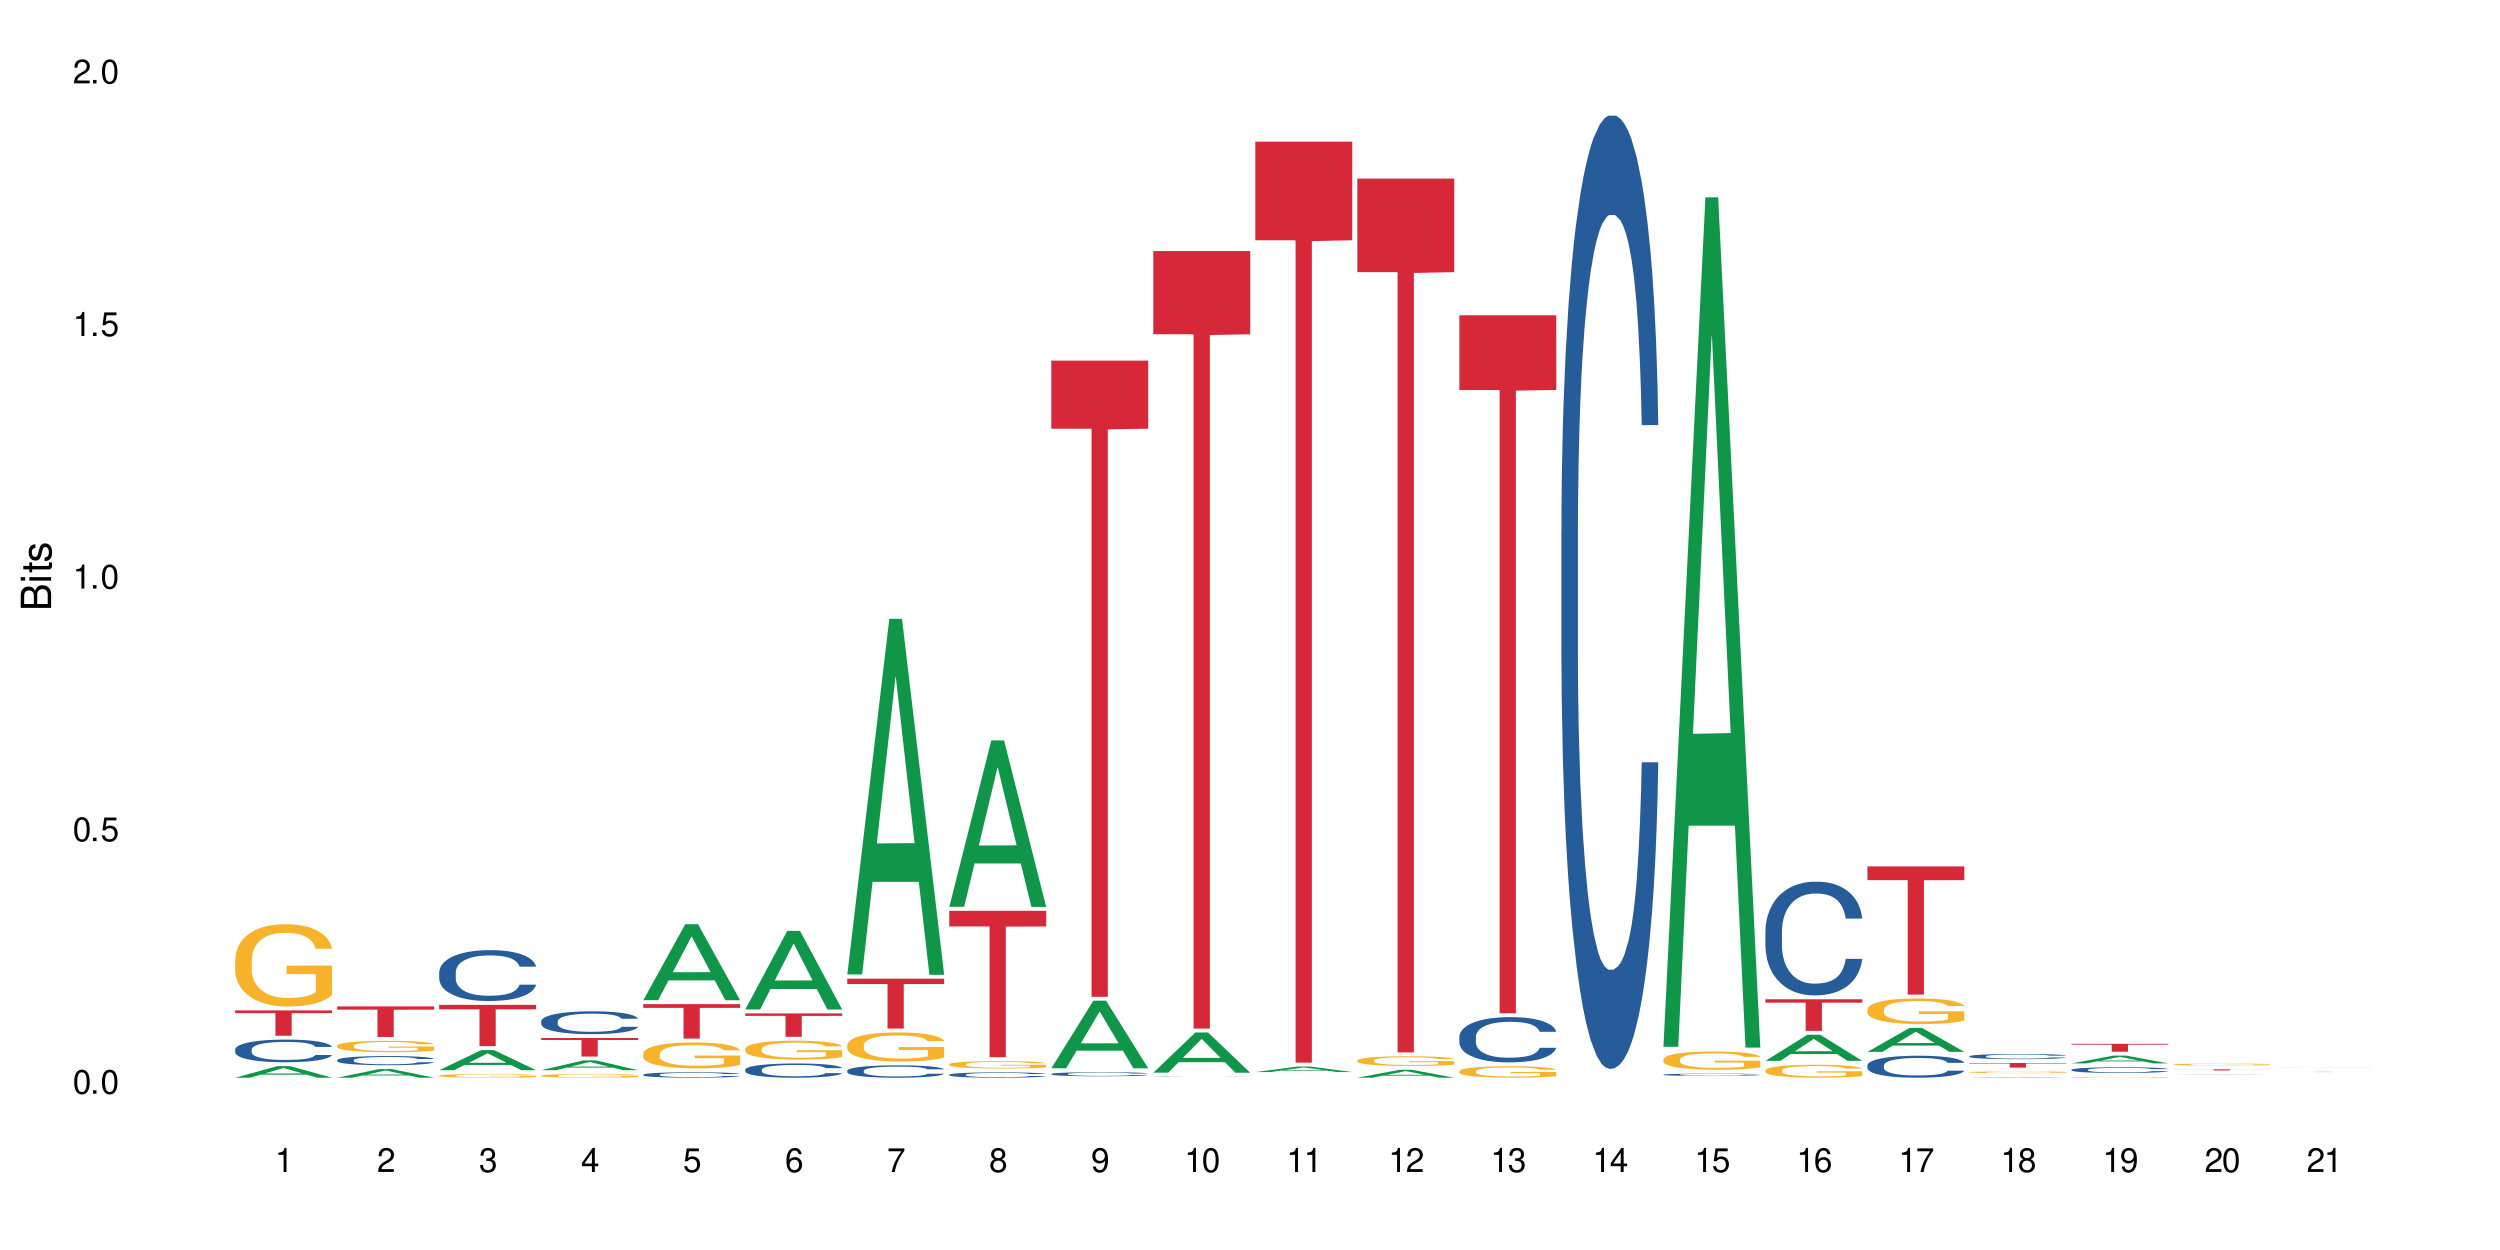 <?xml version="1.0" encoding="UTF-8"?>
<svg xmlns="http://www.w3.org/2000/svg" xmlns:xlink="http://www.w3.org/1999/xlink" width="720" height="360" viewBox="0 0 720 360">
<defs>
<g>
<g id="glyph-0-0">
</g>
<g id="glyph-0-1">
<path d="M 2.641 -6.938 C 2 -6.938 1.422 -6.656 1.078 -6.172 C 0.641 -5.562 0.406 -4.641 0.406 -3.359 C 0.406 -1.016 1.188 0.219 2.641 0.219 C 4.078 0.219 4.859 -1.016 4.859 -3.297 C 4.859 -4.641 4.656 -5.547 4.203 -6.172 C 3.844 -6.656 3.281 -6.938 2.641 -6.938 Z M 2.641 -6.188 C 3.547 -6.188 4 -5.25 4 -3.375 C 4 -1.406 3.562 -0.484 2.625 -0.484 C 1.734 -0.484 1.281 -1.438 1.281 -3.344 C 1.281 -5.25 1.734 -6.188 2.641 -6.188 Z M 2.641 -6.188 "/>
</g>
<g id="glyph-0-2">
<path d="M 1.828 -1 L 0.828 -1 L 0.828 0 L 1.828 0 Z M 1.828 -1 "/>
</g>
<g id="glyph-0-3">
<path d="M 4.562 -6.797 L 1.062 -6.797 L 0.547 -3.094 L 1.328 -3.094 C 1.719 -3.562 2.047 -3.734 2.578 -3.734 C 3.484 -3.734 4.062 -3.109 4.062 -2.094 C 4.062 -1.125 3.484 -0.531 2.578 -0.531 C 1.828 -0.531 1.375 -0.906 1.188 -1.672 L 0.328 -1.672 C 0.453 -1.109 0.547 -0.844 0.75 -0.594 C 1.125 -0.078 1.828 0.219 2.594 0.219 C 3.969 0.219 4.922 -0.781 4.922 -2.219 C 4.922 -3.562 4.031 -4.484 2.719 -4.484 C 2.25 -4.484 1.859 -4.359 1.469 -4.062 L 1.734 -5.969 L 4.562 -5.969 Z M 4.562 -6.797 "/>
</g>
<g id="glyph-0-4">
<path d="M 2.484 -4.938 L 2.484 0 L 3.328 0 L 3.328 -6.938 L 2.766 -6.938 C 2.469 -5.875 2.281 -5.734 0.984 -5.562 L 0.984 -4.938 Z M 2.484 -4.938 "/>
</g>
<g id="glyph-0-5">
<path d="M 4.859 -0.828 L 1.281 -0.828 C 1.359 -1.406 1.672 -1.781 2.5 -2.281 L 3.469 -2.828 C 4.406 -3.344 4.906 -4.062 4.906 -4.906 C 4.906 -5.484 4.672 -6.031 4.266 -6.406 C 3.859 -6.766 3.375 -6.938 2.719 -6.938 C 1.859 -6.938 1.219 -6.625 0.844 -6.031 C 0.609 -5.672 0.5 -5.234 0.484 -4.531 L 1.328 -4.531 C 1.359 -5.016 1.406 -5.281 1.531 -5.516 C 1.75 -5.938 2.188 -6.203 2.703 -6.203 C 3.469 -6.203 4.031 -5.641 4.031 -4.891 C 4.031 -4.344 3.719 -3.859 3.125 -3.516 L 2.234 -3 C 0.812 -2.172 0.406 -1.531 0.328 -0.016 L 4.859 -0.016 Z M 4.859 -0.828 "/>
</g>
<g id="glyph-0-6">
<path d="M 2.125 -3.188 L 2.578 -3.188 C 3.5 -3.188 3.984 -2.766 3.984 -1.922 C 3.984 -1.062 3.469 -0.531 2.594 -0.531 C 1.656 -0.531 1.203 -1 1.156 -2.016 L 0.312 -2.016 C 0.344 -1.453 0.438 -1.094 0.609 -0.781 C 0.953 -0.109 1.625 0.219 2.547 0.219 C 3.953 0.219 4.859 -0.625 4.859 -1.938 C 4.859 -2.828 4.516 -3.297 3.703 -3.594 C 4.344 -3.844 4.656 -4.328 4.656 -5.031 C 4.656 -6.219 3.875 -6.938 2.578 -6.938 C 1.203 -6.938 0.484 -6.172 0.453 -4.703 L 1.297 -4.703 C 1.312 -5.125 1.344 -5.359 1.453 -5.578 C 1.641 -5.969 2.062 -6.203 2.594 -6.203 C 3.344 -6.203 3.797 -5.75 3.797 -5 C 3.797 -4.516 3.609 -4.219 3.25 -4.047 C 3.016 -3.953 2.703 -3.922 2.125 -3.906 Z M 2.125 -3.188 "/>
</g>
<g id="glyph-0-7">
<path d="M 3.141 -1.672 L 3.141 0 L 3.984 0 L 3.984 -1.672 L 4.984 -1.672 L 4.984 -2.438 L 3.984 -2.438 L 3.984 -6.938 L 3.359 -6.938 L 0.266 -2.578 L 0.266 -1.672 Z M 3.141 -2.438 L 1 -2.438 L 3.141 -5.5 Z M 3.141 -2.438 "/>
</g>
<g id="glyph-0-8">
<path d="M 4.781 -5.125 C 4.609 -6.266 3.891 -6.938 2.844 -6.938 C 2.094 -6.938 1.422 -6.578 1.031 -5.953 C 0.594 -5.266 0.406 -4.422 0.406 -3.172 C 0.406 -2 0.578 -1.25 0.984 -0.641 C 1.359 -0.078 1.953 0.219 2.703 0.219 C 3.984 0.219 4.922 -0.75 4.922 -2.094 C 4.922 -3.375 4.062 -4.281 2.844 -4.281 C 2.172 -4.281 1.641 -4.031 1.281 -3.516 C 1.281 -5.234 1.828 -6.188 2.797 -6.188 C 3.391 -6.188 3.797 -5.797 3.938 -5.125 Z M 2.734 -3.531 C 3.547 -3.531 4.062 -2.953 4.062 -2.031 C 4.062 -1.156 3.484 -0.531 2.703 -0.531 C 1.922 -0.531 1.328 -1.188 1.328 -2.078 C 1.328 -2.938 1.906 -3.531 2.734 -3.531 Z M 2.734 -3.531 "/>
</g>
<g id="glyph-0-9">
<path d="M 4.984 -6.797 L 0.438 -6.797 L 0.438 -5.969 L 4.109 -5.969 C 2.5 -3.656 1.828 -2.234 1.328 0 L 2.219 0 C 2.594 -2.172 3.453 -4.047 4.984 -6.094 Z M 4.984 -6.797 "/>
</g>
<g id="glyph-0-10">
<path d="M 3.75 -3.656 C 4.469 -4.094 4.688 -4.438 4.688 -5.078 C 4.688 -6.172 3.844 -6.938 2.641 -6.938 C 1.438 -6.938 0.594 -6.172 0.594 -5.094 C 0.594 -4.438 0.812 -4.094 1.516 -3.656 C 0.734 -3.266 0.359 -2.703 0.359 -1.922 C 0.359 -0.656 1.281 0.219 2.641 0.219 C 3.984 0.219 4.922 -0.656 4.922 -1.922 C 4.922 -2.703 4.531 -3.266 3.75 -3.656 Z M 2.641 -6.188 C 3.359 -6.188 3.812 -5.75 3.812 -5.062 C 3.812 -4.406 3.344 -3.984 2.641 -3.984 C 1.922 -3.984 1.453 -4.406 1.453 -5.078 C 1.453 -5.75 1.922 -6.188 2.641 -6.188 Z M 2.641 -3.266 C 3.484 -3.266 4.062 -2.719 4.062 -1.906 C 4.062 -1.078 3.484 -0.531 2.625 -0.531 C 1.797 -0.531 1.219 -1.094 1.219 -1.906 C 1.219 -2.719 1.781 -3.266 2.641 -3.266 Z M 2.641 -3.266 "/>
</g>
<g id="glyph-0-11">
<path d="M 0.516 -1.578 C 0.672 -0.453 1.406 0.219 2.438 0.219 C 3.188 0.219 3.859 -0.141 4.266 -0.766 C 4.688 -1.453 4.891 -2.297 4.891 -3.547 C 4.891 -4.719 4.703 -5.453 4.312 -6.078 C 3.938 -6.641 3.344 -6.938 2.594 -6.938 C 1.297 -6.938 0.359 -5.969 0.359 -4.625 C 0.359 -3.344 1.234 -2.453 2.453 -2.453 C 3.094 -2.453 3.578 -2.672 4.016 -3.203 C 4 -1.484 3.469 -0.531 2.5 -0.531 C 1.906 -0.531 1.484 -0.906 1.359 -1.578 Z M 2.578 -6.203 C 3.375 -6.203 3.969 -5.531 3.969 -4.641 C 3.969 -3.797 3.391 -3.188 2.547 -3.188 C 1.734 -3.188 1.234 -3.766 1.234 -4.688 C 1.234 -5.562 1.797 -6.203 2.578 -6.203 Z M 2.578 -6.203 "/>
</g>
<g id="glyph-1-0">
</g>
<g id="glyph-1-1">
<path d="M 0 -0.953 L 0 -4.891 C 0 -5.719 -0.234 -6.344 -0.734 -6.797 C -1.188 -7.234 -1.812 -7.469 -2.5 -7.469 C -3.547 -7.469 -4.188 -7 -4.625 -5.875 C -4.984 -6.688 -5.625 -7.094 -6.531 -7.094 C -7.172 -7.094 -7.734 -6.859 -8.141 -6.391 C -8.562 -5.922 -8.75 -5.344 -8.75 -4.5 L -8.75 -0.953 Z M -4.984 -2.062 L -7.766 -2.062 L -7.766 -4.219 C -7.766 -4.844 -7.688 -5.203 -7.453 -5.5 C -7.219 -5.812 -6.859 -5.969 -6.375 -5.969 C -5.891 -5.969 -5.531 -5.812 -5.297 -5.5 C -5.062 -5.203 -4.984 -4.844 -4.984 -4.219 Z M -0.984 -2.062 L -4 -2.062 L -4 -4.781 C -4 -5.766 -3.438 -6.359 -2.484 -6.359 C -1.547 -6.359 -0.984 -5.766 -0.984 -4.781 Z M -0.984 -2.062 "/>
</g>
<g id="glyph-1-2">
<path d="M -6.281 -1.797 L -6.281 -0.797 L 0 -0.797 L 0 -1.797 Z M -8.75 -1.797 L -8.75 -0.797 L -7.484 -0.797 L -7.484 -1.797 Z M -8.75 -1.797 "/>
</g>
<g id="glyph-1-3">
<path d="M -6.281 -3.047 L -6.281 -2.016 L -8.016 -2.016 L -8.016 -1.016 L -6.281 -1.016 L -6.281 -0.172 L -5.469 -0.172 L -5.469 -1.016 L -0.719 -1.016 C -0.078 -1.016 0.281 -1.453 0.281 -2.234 C 0.281 -2.5 0.25 -2.719 0.188 -3.047 L -0.641 -3.047 C -0.609 -2.906 -0.594 -2.766 -0.594 -2.562 C -0.594 -2.141 -0.719 -2.016 -1.156 -2.016 L -5.469 -2.016 L -5.469 -3.047 Z M -6.281 -3.047 "/>
</g>
<g id="glyph-1-4">
<path d="M -4.531 -5.25 C -5.766 -5.25 -6.469 -4.422 -6.469 -2.969 C -6.469 -1.516 -5.719 -0.562 -4.547 -0.562 C -3.562 -0.562 -3.094 -1.062 -2.734 -2.562 L -2.516 -3.484 C -2.344 -4.188 -2.094 -4.469 -1.641 -4.469 C -1.047 -4.469 -0.641 -3.875 -0.641 -3 C -0.641 -2.453 -0.797 -2 -1.062 -1.75 C -1.25 -1.594 -1.422 -1.531 -1.875 -1.469 L -1.875 -0.406 C -0.422 -0.453 0.281 -1.266 0.281 -2.922 C 0.281 -4.5 -0.5 -5.516 -1.719 -5.516 C -2.656 -5.516 -3.172 -4.984 -3.469 -3.734 L -3.703 -2.766 C -3.891 -1.953 -4.156 -1.609 -4.594 -1.609 C -5.188 -1.609 -5.547 -2.125 -5.547 -2.938 C -5.547 -3.75 -5.203 -4.172 -4.531 -4.203 Z M -4.531 -5.25 "/>
</g>
</g>
</defs>
<rect x="-72" y="-36" width="864" height="432" fill="rgb(100%, 100%, 100%)" fill-opacity="1"/>
<path fill-rule="nonzero" fill="rgb(6.275%, 58.824%, 28.235%)" fill-opacity="1" d="M 67.73 310.379 L 67.762 310.379 L 79.836 307.043 L 83.504 307.043 L 95.641 310.383 L 91.379 310.383 L 88.336 309.512 L 75.008 309.512 L 72.023 310.379 L 67.73 310.379 L 76.289 309.152 L 87.113 309.148 L 81.715 307.59 L 81.656 307.586 L 81.598 307.594 L 76.258 309.148 L 76.289 309.152 Z M 67.73 310.379 "/>
<path fill-rule="nonzero" fill="rgb(14.51%, 36.078%, 60%)" fill-opacity="1" d="M 67.73 302.246 L 67.766 302.238 L 67.766 302.094 L 67.867 301.867 L 68.105 301.582 L 68.344 301.387 L 68.957 301.035 L 69.809 300.695 L 70.691 300.434 L 71.34 300.277 L 71.918 300.156 L 73.246 299.938 L 74.098 299.824 L 75.016 299.723 L 76.137 299.621 L 76.957 299.562 L 78.793 299.465 L 80.156 299.426 L 81.211 299.406 L 83.492 299.406 L 84.852 299.43 L 85.84 299.461 L 86.93 299.508 L 87.848 299.562 L 89.445 299.691 L 90.875 299.859 L 91.523 299.953 L 92.543 300.141 L 93.328 300.32 L 93.871 300.473 L 94.484 300.695 L 95.031 300.961 L 95.438 301.266 L 95.641 301.523 L 90.875 301.523 L 90.637 301.285 L 90.367 301.102 L 89.855 300.855 L 89.344 300.684 L 88.629 300.508 L 87.984 300.395 L 87.098 300.281 L 86.316 300.211 L 85.5 300.156 L 84.715 300.121 L 83.219 300.086 L 81.48 300.086 L 80.836 300.098 L 79.508 300.145 L 78.793 300.188 L 77.773 300.27 L 77.059 300.348 L 76.207 300.469 L 75.629 300.57 L 74.914 300.723 L 74.402 300.859 L 73.824 301.059 L 73.484 301.207 L 73.176 301.375 L 72.906 301.57 L 72.699 301.781 L 72.562 302 L 72.496 302.215 L 72.496 303.141 L 72.562 303.355 L 72.734 303.605 L 73.176 303.969 L 73.824 304.285 L 74.574 304.535 L 75.289 304.715 L 75.695 304.797 L 76.242 304.891 L 77.09 305.012 L 78.316 305.129 L 79.031 305.18 L 80.121 305.227 L 81.242 305.25 L 82.742 305.25 L 84.07 305.227 L 84.953 305.195 L 85.875 305.148 L 87.133 305.047 L 87.914 304.953 L 88.598 304.84 L 89.105 304.727 L 89.445 304.629 L 89.957 304.445 L 90.367 304.242 L 90.672 304.035 L 90.875 303.832 L 95.641 303.832 L 95.438 304.07 L 95.133 304.301 L 94.824 304.473 L 94.348 304.684 L 93.805 304.867 L 93.02 305.078 L 92.375 305.215 L 91.523 305.363 L 90.742 305.477 L 89.891 305.578 L 88.629 305.695 L 87.812 305.758 L 86.93 305.809 L 85.875 305.859 L 84.547 305.898 L 83.117 305.922 L 81.789 305.93 L 80.359 305.918 L 79.305 305.895 L 77.91 305.84 L 76.172 305.734 L 74.914 305.621 L 73.926 305.508 L 73.074 305.387 L 72.121 305.227 L 70.898 304.965 L 70.148 304.762 L 69.637 304.594 L 69.059 304.359 L 68.648 304.152 L 68.172 303.82 L 67.832 303.395 L 67.73 303.066 Z M 67.73 302.246 "/>
<path fill-rule="nonzero" fill="rgb(96.863%, 70.196%, 16.863%)" fill-opacity="1" d="M 67.73 276.336 L 67.766 276.312 L 67.766 275.879 L 67.902 274.906 L 68.242 273.562 L 68.684 272.461 L 69.16 271.594 L 69.469 271.141 L 69.977 270.488 L 70.422 270.012 L 71.543 269.039 L 72.973 268.129 L 73.754 267.742 L 74.641 267.371 L 75.898 266.961 L 76.48 266.809 L 78.25 266.465 L 80.258 266.246 L 82.469 266.184 L 83.492 266.203 L 84.887 266.289 L 86.793 266.527 L 87.883 266.746 L 88.734 266.961 L 89.617 267.242 L 90.707 267.676 L 91.727 268.195 L 92.543 268.715 L 93.363 269.363 L 94.043 270.059 L 94.621 270.812 L 95.133 271.723 L 95.438 272.48 L 95.641 273.238 L 90.91 273.238 L 90.637 272.48 L 90.332 271.898 L 89.82 271.184 L 89.312 270.664 L 88.801 270.25 L 87.848 269.688 L 87.031 269.344 L 86.008 269.039 L 85.023 268.844 L 83.898 268.715 L 83.219 268.672 L 81.414 268.672 L 79.781 268.824 L 78.828 268.996 L 78.148 269.168 L 77.195 269.492 L 76.613 269.754 L 76.273 269.926 L 75.254 270.598 L 74.574 271.203 L 74.199 271.617 L 73.723 272.266 L 73.383 272.848 L 73.008 273.715 L 72.801 274.363 L 72.531 275.836 L 72.496 279.734 L 72.598 280.555 L 72.801 281.441 L 73.074 282.223 L 73.484 283.043 L 73.891 283.672 L 74.605 284.516 L 75.219 285.078 L 75.695 285.449 L 76.613 286.031 L 76.988 286.227 L 77.875 286.617 L 78.793 286.918 L 79.918 287.18 L 80.766 287.309 L 82.129 287.418 L 83.863 287.418 L 85.906 287.289 L 87.199 287.113 L 88.086 286.941 L 88.664 286.789 L 89.379 286.551 L 89.891 286.336 L 90.367 286.098 L 90.945 285.73 L 90.945 280.555 L 82.539 280.535 L 82.539 278.109 L 95.609 278.086 L 95.641 286.551 L 94.926 287.137 L 94.043 287.699 L 93.191 288.133 L 92.305 288.5 L 91.047 288.91 L 90.027 289.172 L 88.461 289.473 L 87.031 289.668 L 85.531 289.797 L 84.207 289.863 L 82.641 289.887 L 81.242 289.844 L 79.746 289.711 L 78.555 289.539 L 77.465 289.324 L 76.375 289.043 L 75.016 288.586 L 74.129 288.219 L 73.211 287.766 L 72.293 287.223 L 71.477 286.637 L 70.93 286.184 L 70.387 285.664 L 69.809 285.016 L 69.262 284.277 L 68.855 283.609 L 68.48 282.852 L 68.207 282.137 L 67.934 281.16 L 67.801 280.383 L 67.73 279.711 Z M 67.73 276.336 "/>
<path fill-rule="nonzero" fill="rgb(83.922%, 15.686%, 22.353%)" fill-opacity="1" d="M 67.73 290.996 L 95.641 290.996 L 95.641 291.777 L 84.008 291.785 L 84.008 298.293 L 79.328 298.293 L 79.328 291.793 L 79.262 291.777 L 67.73 291.777 Z M 67.73 290.996 "/>
<path fill-rule="nonzero" fill="rgb(6.275%, 58.824%, 28.235%)" fill-opacity="1" d="M 97.109 310.383 L 97.141 310.379 L 109.219 307.895 L 112.887 307.895 L 125.023 310.383 L 120.758 310.383 L 117.715 309.734 L 104.387 309.734 L 101.406 310.383 L 97.109 310.383 L 105.668 309.465 L 116.492 309.465 L 111.098 308.301 L 111.035 308.301 L 110.977 308.305 L 105.641 309.465 L 105.668 309.465 Z M 97.109 310.383 "/>
<path fill-rule="nonzero" fill="rgb(14.51%, 36.078%, 60%)" fill-opacity="1" d="M 97.109 305.293 L 97.145 305.289 L 97.145 305.23 L 97.246 305.141 L 97.484 305.023 L 97.723 304.945 L 98.336 304.801 L 99.188 304.664 L 100.074 304.559 L 100.719 304.496 L 101.297 304.445 L 102.625 304.355 L 103.477 304.312 L 104.395 304.27 L 105.52 304.23 L 106.336 304.207 L 108.172 304.168 L 109.535 304.148 L 110.59 304.141 L 112.871 304.141 L 114.23 304.152 L 115.219 304.164 L 116.309 304.184 L 117.227 304.207 L 118.828 304.258 L 120.258 304.324 L 120.902 304.363 L 121.926 304.438 L 122.707 304.512 L 123.254 304.574 L 123.863 304.664 L 124.41 304.773 L 124.816 304.895 L 125.023 305 L 120.258 305 L 120.02 304.902 L 119.746 304.828 L 119.234 304.73 L 118.727 304.66 L 118.012 304.59 L 117.363 304.543 L 116.48 304.496 L 115.695 304.469 L 114.879 304.445 L 114.098 304.434 L 112.598 304.418 L 110.863 304.418 L 110.215 304.422 L 108.887 304.441 L 108.172 304.457 L 107.152 304.492 L 106.438 304.523 L 105.586 304.57 L 105.008 304.613 L 104.293 304.676 L 103.781 304.73 L 103.203 304.812 L 102.863 304.871 L 102.559 304.938 L 102.285 305.02 L 102.082 305.102 L 101.945 305.191 L 101.875 305.277 L 101.875 305.652 L 101.945 305.738 L 102.113 305.84 L 102.559 305.988 L 103.203 306.117 L 103.953 306.219 L 104.668 306.289 L 105.074 306.324 L 105.621 306.363 L 106.473 306.41 L 107.695 306.461 L 108.41 306.48 L 109.5 306.496 L 110.625 306.508 L 112.121 306.508 L 113.449 306.496 L 114.336 306.484 L 115.254 306.465 L 116.512 306.426 L 117.297 306.387 L 117.977 306.34 L 118.488 306.297 L 118.828 306.258 L 119.34 306.184 L 119.746 306.102 L 120.055 306.016 L 120.258 305.934 L 125.023 305.934 L 124.816 306.031 L 124.512 306.125 L 124.207 306.195 L 123.73 306.277 L 123.184 306.352 L 122.402 306.438 L 121.754 306.492 L 120.902 306.555 L 120.121 306.598 L 119.27 306.641 L 118.012 306.688 L 117.195 306.711 L 116.309 306.734 L 115.254 306.754 L 113.926 306.77 L 112.496 306.781 L 111.168 306.781 L 109.738 306.777 L 108.684 306.77 L 107.289 306.746 L 105.551 306.703 L 104.293 306.656 L 103.305 306.609 L 102.457 306.562 L 101.504 306.496 L 100.277 306.391 L 99.527 306.309 L 99.016 306.242 L 98.438 306.148 L 98.031 306.062 L 97.555 305.93 L 97.215 305.758 L 97.109 305.625 Z M 97.109 305.293 "/>
<path fill-rule="nonzero" fill="rgb(96.863%, 70.196%, 16.863%)" fill-opacity="1" d="M 97.109 301.16 L 97.145 301.156 L 97.145 301.098 L 97.281 300.965 L 97.621 300.777 L 98.062 300.625 L 98.539 300.508 L 98.848 300.445 L 99.359 300.355 L 99.801 300.289 L 100.922 300.156 L 102.352 300.027 L 103.137 299.977 L 104.02 299.926 L 105.281 299.867 L 105.859 299.848 L 107.629 299.801 L 109.637 299.77 L 111.852 299.762 L 112.871 299.762 L 114.266 299.777 L 116.172 299.809 L 117.262 299.84 L 118.113 299.867 L 118.996 299.906 L 120.086 299.965 L 121.109 300.039 L 121.926 300.109 L 122.742 300.199 L 123.422 300.297 L 124 300.398 L 124.512 300.523 L 124.816 300.629 L 125.023 300.734 L 120.293 300.734 L 120.02 300.629 L 119.711 300.547 L 119.203 300.449 L 118.691 300.379 L 118.18 300.32 L 117.227 300.246 L 116.41 300.195 L 115.391 300.156 L 114.402 300.129 L 113.277 300.109 L 112.598 300.105 L 110.793 300.105 L 109.16 300.125 L 108.207 300.148 L 107.527 300.172 L 106.574 300.219 L 105.996 300.254 L 105.656 300.277 L 104.633 300.371 L 103.953 300.453 L 103.578 300.512 L 103.102 300.598 L 102.762 300.68 L 102.387 300.801 L 102.184 300.891 L 101.91 301.094 L 101.875 301.629 L 101.98 301.742 L 102.184 301.867 L 102.457 301.973 L 102.863 302.086 L 103.273 302.172 L 103.988 302.289 L 104.598 302.367 L 105.074 302.418 L 105.996 302.5 L 106.371 302.523 L 107.254 302.578 L 108.172 302.621 L 109.297 302.656 L 110.148 302.676 L 111.508 302.688 L 113.246 302.688 L 115.289 302.672 L 116.582 302.648 L 117.465 302.625 L 118.043 302.602 L 118.758 302.57 L 119.27 302.539 L 119.746 302.508 L 120.324 302.457 L 120.324 301.742 L 111.918 301.738 L 111.918 301.406 L 124.988 301.402 L 125.023 302.57 L 124.309 302.652 L 123.422 302.727 L 122.57 302.789 L 121.688 302.84 L 120.426 302.895 L 119.406 302.93 L 117.84 302.973 L 116.41 303 L 114.914 303.02 L 113.586 303.027 L 112.02 303.031 L 110.625 303.023 L 109.125 303.008 L 107.934 302.98 L 106.848 302.953 L 105.758 302.914 L 104.395 302.852 L 103.512 302.801 L 102.59 302.738 L 101.672 302.664 L 100.855 302.582 L 100.312 302.52 L 99.766 302.449 L 99.188 302.359 L 98.645 302.258 L 98.234 302.164 L 97.859 302.059 L 97.586 301.961 L 97.316 301.828 L 97.18 301.719 L 97.109 301.625 Z M 97.109 301.16 "/>
<path fill-rule="nonzero" fill="rgb(83.922%, 15.686%, 22.353%)" fill-opacity="1" d="M 97.109 289.848 L 125.023 289.848 L 125.023 290.789 L 113.391 290.797 L 113.391 298.648 L 108.711 298.648 L 108.711 290.805 L 108.641 290.789 L 97.109 290.789 Z M 97.109 289.848 "/>
<path fill-rule="nonzero" fill="rgb(6.275%, 58.824%, 28.235%)" fill-opacity="1" d="M 126.492 308.215 L 126.52 308.211 L 138.598 302.426 L 142.266 302.426 L 154.402 308.219 L 150.137 308.219 L 147.098 306.707 L 133.766 306.707 L 130.785 308.215 L 126.492 308.215 L 135.051 306.082 L 145.875 306.074 L 140.477 303.371 L 140.418 303.367 L 140.359 303.383 L 135.02 306.074 L 135.051 306.082 Z M 126.492 308.215 "/>
<path fill-rule="nonzero" fill="rgb(14.51%, 36.078%, 60%)" fill-opacity="1" d="M 126.492 280.023 L 126.527 280.008 L 126.527 279.688 L 126.629 279.18 L 126.867 278.539 L 127.105 278.098 L 127.715 277.305 L 128.566 276.543 L 129.453 275.953 L 130.098 275.605 L 130.68 275.34 L 132.004 274.844 L 132.855 274.59 L 133.777 274.363 L 134.898 274.133 L 135.715 274 L 137.555 273.785 L 138.914 273.691 L 139.969 273.652 L 142.25 273.652 L 143.613 273.707 L 144.602 273.773 L 145.688 273.879 L 146.609 274 L 148.207 274.297 L 149.637 274.672 L 150.285 274.883 L 151.305 275.301 L 152.09 275.699 L 152.633 276.047 L 153.246 276.543 L 153.789 277.145 L 154.199 277.828 L 154.402 278.402 L 149.637 278.402 L 149.398 277.867 L 149.125 277.453 L 148.617 276.906 L 148.105 276.516 L 147.391 276.129 L 146.742 275.875 L 145.859 275.621 L 145.078 275.461 L 144.258 275.34 L 143.477 275.258 L 141.98 275.18 L 140.242 275.18 L 139.598 275.207 L 138.27 275.312 L 137.555 275.406 L 136.531 275.594 L 135.816 275.766 L 134.969 276.035 L 134.387 276.262 L 133.672 276.609 L 133.164 276.918 L 132.586 277.359 L 132.242 277.695 L 131.938 278.07 L 131.664 278.512 L 131.461 278.98 L 131.324 279.473 L 131.258 279.957 L 131.258 282.031 L 131.324 282.512 L 131.496 283.074 L 131.938 283.891 L 132.586 284.598 L 133.332 285.16 L 134.047 285.562 L 134.457 285.75 L 135 285.965 L 135.852 286.23 L 137.078 286.5 L 137.793 286.605 L 138.883 286.715 L 140.004 286.766 L 141.504 286.766 L 142.828 286.715 L 143.715 286.648 L 144.633 286.539 L 145.895 286.312 L 146.676 286.098 L 147.355 285.844 L 147.867 285.59 L 148.207 285.375 L 148.719 284.961 L 149.125 284.504 L 149.434 284.039 L 149.637 283.582 L 154.402 283.582 L 154.199 284.117 L 153.891 284.641 L 153.586 285.027 L 153.109 285.496 L 152.566 285.91 L 151.781 286.379 L 151.137 286.688 L 150.285 287.02 L 149.5 287.277 L 148.648 287.504 L 147.391 287.77 L 146.574 287.906 L 145.688 288.023 L 144.633 288.133 L 143.305 288.227 L 141.875 288.277 L 140.551 288.293 L 139.121 288.266 L 138.062 288.211 L 136.668 288.094 L 134.934 287.852 L 133.672 287.598 L 132.688 287.344 L 131.836 287.074 L 130.883 286.715 L 129.656 286.125 L 128.906 285.668 L 128.398 285.297 L 127.82 284.773 L 127.41 284.305 L 126.934 283.555 L 126.594 282.605 L 126.492 281.871 Z M 126.492 280.023 "/>
<path fill-rule="nonzero" fill="rgb(96.863%, 70.196%, 16.863%)" fill-opacity="1" d="M 126.492 309.781 L 126.527 309.781 L 126.527 309.762 L 126.66 309.719 L 127.004 309.66 L 127.445 309.609 L 127.922 309.574 L 128.227 309.551 L 128.738 309.523 L 129.18 309.504 L 130.305 309.461 L 131.734 309.418 L 132.516 309.402 L 133.402 309.387 L 134.66 309.367 L 135.238 309.359 L 137.008 309.344 L 139.016 309.336 L 141.23 309.332 L 142.25 309.332 L 143.648 309.336 L 145.551 309.348 L 146.641 309.359 L 147.492 309.367 L 148.379 309.379 L 149.469 309.398 L 150.488 309.422 L 151.305 309.445 L 152.121 309.473 L 152.805 309.504 L 153.383 309.539 L 153.891 309.578 L 154.199 309.613 L 154.402 309.645 L 149.672 309.645 L 149.398 309.613 L 149.094 309.586 L 148.582 309.555 L 148.07 309.531 L 147.562 309.512 L 146.609 309.488 L 145.789 309.473 L 144.77 309.461 L 143.781 309.449 L 142.66 309.445 L 141.98 309.441 L 140.176 309.441 L 138.539 309.449 L 137.586 309.457 L 136.906 309.465 L 135.953 309.48 L 135.375 309.492 L 135.035 309.5 L 134.016 309.527 L 133.332 309.555 L 132.957 309.574 L 132.48 309.602 L 132.141 309.629 L 131.766 309.668 L 131.562 309.695 L 131.289 309.762 L 131.258 309.934 L 131.359 309.969 L 131.562 310.008 L 131.836 310.043 L 132.242 310.082 L 132.652 310.109 L 133.367 310.145 L 133.98 310.172 L 134.457 310.188 L 135.375 310.211 L 135.75 310.223 L 136.633 310.238 L 137.555 310.254 L 138.676 310.262 L 139.527 310.27 L 140.891 310.273 L 142.625 310.273 L 144.668 310.27 L 145.961 310.262 L 146.848 310.254 L 147.426 310.246 L 148.141 310.234 L 148.648 310.227 L 149.125 310.215 L 149.707 310.199 L 149.707 309.969 L 141.297 309.969 L 141.297 309.863 L 154.367 309.859 L 154.402 310.234 L 153.688 310.262 L 152.805 310.285 L 151.953 310.305 L 151.066 310.32 L 149.809 310.34 L 148.785 310.352 L 147.219 310.367 L 145.789 310.375 L 144.293 310.379 L 142.965 310.383 L 140.004 310.383 L 138.508 310.375 L 137.316 310.367 L 136.227 310.359 L 135.137 310.348 L 133.777 310.324 L 132.891 310.309 L 131.973 310.289 L 131.051 310.266 L 130.234 310.238 L 129.691 310.219 L 129.145 310.195 L 128.566 310.168 L 128.023 310.137 L 127.613 310.105 L 127.242 310.07 L 126.969 310.039 L 126.695 309.996 L 126.559 309.961 L 126.492 309.934 Z M 126.492 309.781 "/>
<path fill-rule="nonzero" fill="rgb(83.922%, 15.686%, 22.353%)" fill-opacity="1" d="M 126.492 289.406 L 154.402 289.406 L 154.402 290.68 L 142.77 290.691 L 142.77 301.312 L 138.09 301.312 L 138.09 290.703 L 138.023 290.68 L 126.492 290.68 Z M 126.492 289.406 "/>
<path fill-rule="nonzero" fill="rgb(6.275%, 58.824%, 28.235%)" fill-opacity="1" d="M 155.871 308.211 L 155.902 308.211 L 167.977 305.395 L 171.645 305.395 L 183.781 308.215 L 179.52 308.215 L 176.477 307.477 L 163.148 307.477 L 160.164 308.211 L 155.871 308.211 L 164.43 307.176 L 175.254 307.172 L 169.855 305.855 L 169.797 305.852 L 169.738 305.859 L 164.398 307.172 L 164.43 307.176 Z M 155.871 308.211 "/>
<path fill-rule="nonzero" fill="rgb(14.51%, 36.078%, 60%)" fill-opacity="1" d="M 155.871 294.125 L 155.906 294.117 L 155.906 293.973 L 156.008 293.746 L 156.246 293.457 L 156.484 293.258 L 157.098 292.906 L 157.949 292.562 L 158.832 292.297 L 159.48 292.141 L 160.059 292.023 L 161.387 291.801 L 162.238 291.688 L 163.156 291.582 L 164.277 291.48 L 165.098 291.422 L 166.934 291.324 L 168.297 291.285 L 169.352 291.266 L 171.633 291.266 L 172.992 291.289 L 173.98 291.32 L 175.07 291.367 L 175.988 291.422 L 177.59 291.555 L 179.016 291.723 L 179.664 291.816 L 180.684 292.004 L 181.469 292.184 L 182.012 292.34 L 182.625 292.562 L 183.172 292.832 L 183.578 293.141 L 183.781 293.398 L 179.016 293.398 L 178.777 293.156 L 178.508 292.973 L 177.996 292.727 L 177.484 292.551 L 176.77 292.375 L 176.125 292.262 L 175.238 292.148 L 174.457 292.074 L 173.641 292.023 L 172.855 291.984 L 171.359 291.949 L 169.621 291.949 L 168.977 291.961 L 167.648 292.012 L 166.934 292.051 L 165.914 292.137 L 165.199 292.215 L 164.348 292.336 L 163.77 292.438 L 163.055 292.594 L 162.543 292.73 L 161.965 292.93 L 161.625 293.078 L 161.316 293.246 L 161.047 293.445 L 160.84 293.656 L 160.703 293.879 L 160.637 294.094 L 160.637 295.023 L 160.703 295.242 L 160.875 295.492 L 161.316 295.859 L 161.965 296.18 L 162.715 296.43 L 163.43 296.609 L 163.836 296.695 L 164.383 296.789 L 165.23 296.91 L 166.457 297.031 L 167.172 297.078 L 168.262 297.125 L 169.383 297.152 L 170.883 297.152 L 172.211 297.125 L 173.094 297.098 L 174.016 297.047 L 175.273 296.945 L 176.055 296.852 L 176.738 296.738 L 177.246 296.621 L 177.59 296.527 L 178.098 296.34 L 178.508 296.137 L 178.812 295.926 L 179.016 295.723 L 183.781 295.723 L 183.578 295.961 L 183.273 296.195 L 182.965 296.371 L 182.488 296.582 L 181.945 296.766 L 181.16 296.977 L 180.516 297.113 L 179.664 297.266 L 178.883 297.379 L 178.031 297.48 L 176.77 297.602 L 175.953 297.66 L 175.07 297.715 L 174.016 297.762 L 172.688 297.805 L 171.258 297.828 L 169.93 297.836 L 168.5 297.824 L 167.445 297.801 L 166.051 297.746 L 164.312 297.637 L 163.055 297.523 L 162.066 297.41 L 161.215 297.289 L 160.262 297.125 L 159.039 296.863 L 158.289 296.66 L 157.777 296.488 L 157.199 296.258 L 156.789 296.047 L 156.312 295.711 L 155.973 295.281 L 155.871 294.953 Z M 155.871 294.125 "/>
<path fill-rule="nonzero" fill="rgb(96.863%, 70.196%, 16.863%)" fill-opacity="1" d="M 155.871 309.781 L 155.906 309.777 L 155.906 309.758 L 156.043 309.715 L 156.383 309.656 L 156.824 309.605 L 157.301 309.57 L 157.609 309.547 L 158.117 309.52 L 158.562 309.496 L 159.684 309.453 L 161.113 309.414 L 161.895 309.398 L 162.781 309.379 L 164.039 309.363 L 164.621 309.355 L 166.391 309.34 L 168.398 309.332 L 170.609 309.328 L 171.633 309.328 L 173.027 309.332 L 174.934 309.344 L 176.023 309.352 L 176.875 309.363 L 177.758 309.375 L 178.848 309.395 L 179.867 309.418 L 180.684 309.441 L 181.504 309.469 L 182.184 309.5 L 182.762 309.535 L 183.273 309.574 L 183.578 309.609 L 183.781 309.641 L 179.051 309.641 L 178.777 309.609 L 178.473 309.582 L 177.961 309.551 L 177.453 309.527 L 176.941 309.508 L 175.988 309.484 L 175.172 309.469 L 174.148 309.453 L 173.164 309.445 L 172.039 309.441 L 171.359 309.438 L 169.555 309.438 L 167.922 309.445 L 166.969 309.453 L 166.289 309.461 L 165.336 309.477 L 164.754 309.488 L 164.414 309.496 L 163.395 309.523 L 162.715 309.551 L 162.34 309.57 L 161.863 309.598 L 161.523 309.625 L 161.148 309.664 L 160.941 309.691 L 160.672 309.758 L 160.637 309.93 L 160.738 309.969 L 160.941 310.008 L 161.215 310.043 L 161.625 310.078 L 162.031 310.105 L 162.746 310.145 L 163.359 310.168 L 163.836 310.188 L 164.754 310.211 L 165.129 310.219 L 166.016 310.238 L 166.934 310.25 L 168.059 310.262 L 168.906 310.27 L 170.27 310.273 L 172.004 310.273 L 174.047 310.27 L 175.34 310.262 L 176.227 310.254 L 176.805 310.246 L 177.52 310.234 L 178.031 310.227 L 178.508 310.215 L 179.086 310.199 L 179.086 309.969 L 170.68 309.969 L 170.68 309.859 L 183.75 309.859 L 183.781 310.234 L 183.066 310.262 L 182.184 310.285 L 181.332 310.305 L 180.445 310.32 L 179.188 310.34 L 178.168 310.352 L 176.602 310.367 L 175.172 310.375 L 173.672 310.379 L 172.348 310.383 L 169.383 310.383 L 167.887 310.375 L 166.695 310.367 L 165.605 310.359 L 164.516 310.348 L 163.156 310.324 L 162.27 310.309 L 161.352 310.289 L 160.434 310.266 L 159.617 310.238 L 159.07 310.219 L 158.527 310.195 L 157.949 310.168 L 157.402 310.133 L 156.996 310.105 L 156.621 310.07 L 156.348 310.039 L 156.074 309.996 L 155.941 309.961 L 155.871 309.93 Z M 155.871 309.781 "/>
<path fill-rule="nonzero" fill="rgb(83.922%, 15.686%, 22.353%)" fill-opacity="1" d="M 155.871 298.949 L 183.781 298.949 L 183.781 299.52 L 172.148 299.523 L 172.148 304.281 L 167.469 304.281 L 167.469 299.527 L 167.402 299.52 L 155.871 299.52 Z M 155.871 298.949 "/>
<path fill-rule="nonzero" fill="rgb(6.275%, 58.824%, 28.235%)" fill-opacity="1" d="M 185.25 288.062 L 185.281 288.043 L 197.359 266.172 L 201.027 266.172 L 213.164 288.086 L 208.898 288.086 L 205.855 282.363 L 192.527 282.363 L 189.547 288.062 L 185.25 288.062 L 193.809 280 L 204.633 279.977 L 199.238 269.75 L 199.176 269.73 L 199.117 269.793 L 193.781 279.977 L 193.809 280 Z M 185.25 288.062 "/>
<path fill-rule="nonzero" fill="rgb(14.51%, 36.078%, 60%)" fill-opacity="1" d="M 185.25 309.5 L 185.285 309.496 L 185.285 309.461 L 185.387 309.41 L 185.625 309.34 L 185.863 309.293 L 186.477 309.207 L 187.328 309.125 L 188.215 309.062 L 188.859 309.027 L 189.438 308.996 L 190.766 308.945 L 191.617 308.918 L 192.535 308.895 L 193.66 308.867 L 194.477 308.855 L 196.312 308.832 L 197.676 308.82 L 198.73 308.816 L 201.012 308.816 L 202.371 308.824 L 203.359 308.828 L 204.449 308.84 L 205.367 308.855 L 206.969 308.887 L 208.398 308.926 L 209.043 308.949 L 210.066 308.992 L 210.848 309.035 L 211.395 309.074 L 212.004 309.125 L 212.551 309.191 L 212.957 309.262 L 213.164 309.324 L 208.398 309.324 L 208.16 309.27 L 207.887 309.223 L 207.375 309.164 L 206.867 309.125 L 206.152 309.082 L 205.504 309.055 L 204.621 309.027 L 203.836 309.012 L 203.02 308.996 L 202.238 308.988 L 200.738 308.98 L 199.004 308.98 L 198.355 308.984 L 197.027 308.996 L 196.312 309.004 L 195.293 309.023 L 194.578 309.043 L 193.727 309.07 L 193.148 309.098 L 192.434 309.133 L 191.922 309.168 L 191.344 309.215 L 191.004 309.25 L 190.699 309.289 L 190.426 309.336 L 190.223 309.387 L 190.086 309.441 L 190.016 309.492 L 190.016 309.715 L 190.086 309.766 L 190.254 309.824 L 190.699 309.914 L 191.344 309.988 L 192.094 310.047 L 192.809 310.09 L 193.215 310.113 L 193.762 310.133 L 194.613 310.164 L 195.836 310.191 L 196.551 310.203 L 197.641 310.215 L 198.766 310.219 L 200.262 310.219 L 201.59 310.215 L 202.477 310.207 L 203.395 310.195 L 204.652 310.172 L 205.438 310.148 L 206.117 310.121 L 206.629 310.094 L 206.969 310.07 L 207.48 310.027 L 207.887 309.977 L 208.195 309.93 L 208.398 309.879 L 213.164 309.879 L 212.957 309.938 L 212.652 309.992 L 212.348 310.035 L 211.871 310.086 L 211.324 310.129 L 210.543 310.18 L 209.895 310.211 L 209.043 310.246 L 208.262 310.273 L 207.41 310.301 L 206.152 310.328 L 205.336 310.344 L 204.449 310.355 L 203.395 310.367 L 202.066 310.375 L 200.637 310.383 L 199.309 310.383 L 197.879 310.379 L 196.824 310.375 L 195.43 310.363 L 193.691 310.336 L 192.434 310.309 L 191.445 310.281 L 190.598 310.254 L 189.645 310.215 L 188.418 310.152 L 187.668 310.102 L 187.156 310.062 L 186.578 310.008 L 186.172 309.957 L 185.695 309.875 L 185.355 309.773 L 185.25 309.695 Z M 185.25 309.5 "/>
<path fill-rule="nonzero" fill="rgb(96.863%, 70.196%, 16.863%)" fill-opacity="1" d="M 185.25 303.434 L 185.285 303.426 L 185.285 303.289 L 185.422 302.984 L 185.762 302.559 L 186.203 302.211 L 186.68 301.938 L 186.988 301.797 L 187.5 301.59 L 187.941 301.441 L 189.062 301.133 L 190.492 300.848 L 191.277 300.723 L 192.16 300.609 L 193.422 300.48 L 194 300.43 L 195.77 300.32 L 197.777 300.254 L 199.992 300.234 L 201.012 300.238 L 202.406 300.266 L 204.312 300.344 L 205.402 300.41 L 206.254 300.48 L 207.137 300.566 L 208.227 300.703 L 209.25 300.867 L 210.066 301.031 L 210.883 301.234 L 211.562 301.453 L 212.141 301.691 L 212.652 301.98 L 212.957 302.219 L 213.164 302.457 L 208.434 302.457 L 208.16 302.219 L 207.852 302.035 L 207.344 301.809 L 206.832 301.645 L 206.32 301.516 L 205.367 301.34 L 204.551 301.23 L 203.531 301.133 L 202.543 301.074 L 201.422 301.031 L 200.738 301.02 L 198.934 301.02 L 197.301 301.066 L 196.348 301.121 L 195.668 301.176 L 194.715 301.277 L 194.137 301.359 L 193.797 301.414 L 192.773 301.625 L 192.094 301.816 L 191.719 301.945 L 191.242 302.148 L 190.902 302.336 L 190.527 302.609 L 190.324 302.812 L 190.051 303.277 L 190.016 304.504 L 190.121 304.762 L 190.324 305.043 L 190.598 305.289 L 191.004 305.547 L 191.414 305.746 L 192.129 306.012 L 192.738 306.188 L 193.215 306.305 L 194.137 306.488 L 194.512 306.551 L 195.395 306.676 L 196.312 306.77 L 197.438 306.852 L 198.289 306.891 L 199.648 306.926 L 201.387 306.926 L 203.43 306.887 L 204.723 306.832 L 205.605 306.777 L 206.184 306.727 L 206.898 306.652 L 207.41 306.586 L 207.887 306.512 L 208.465 306.395 L 208.465 304.762 L 200.059 304.758 L 200.059 303.992 L 213.129 303.984 L 213.164 306.652 L 212.449 306.836 L 211.562 307.016 L 210.711 307.152 L 209.828 307.266 L 208.566 307.398 L 207.547 307.48 L 205.98 307.574 L 204.551 307.637 L 203.055 307.676 L 201.727 307.695 L 200.16 307.703 L 198.766 307.691 L 197.266 307.648 L 196.074 307.594 L 194.988 307.527 L 193.898 307.438 L 192.535 307.293 L 191.652 307.18 L 190.73 307.035 L 189.812 306.863 L 188.996 306.68 L 188.453 306.539 L 187.906 306.375 L 187.328 306.168 L 186.785 305.938 L 186.375 305.727 L 186 305.488 L 185.727 305.262 L 185.457 304.953 L 185.32 304.707 L 185.25 304.496 Z M 185.25 303.434 "/>
<path fill-rule="nonzero" fill="rgb(83.922%, 15.686%, 22.353%)" fill-opacity="1" d="M 185.25 289.195 L 213.164 289.195 L 213.164 290.258 L 201.531 290.27 L 201.531 299.121 L 196.852 299.121 L 196.852 290.277 L 196.781 290.258 L 185.25 290.258 Z M 185.25 289.195 "/>
<path fill-rule="nonzero" fill="rgb(6.275%, 58.824%, 28.235%)" fill-opacity="1" d="M 214.633 290.719 L 214.66 290.699 L 226.738 268.082 L 230.406 268.082 L 242.543 290.742 L 238.277 290.742 L 235.238 284.828 L 221.906 284.828 L 218.926 290.719 L 214.633 290.719 L 223.191 282.379 L 234.016 282.359 L 228.617 271.785 L 228.559 271.766 L 228.5 271.828 L 223.16 282.359 L 223.191 282.379 Z M 214.633 290.719 "/>
<path fill-rule="nonzero" fill="rgb(14.51%, 36.078%, 60%)" fill-opacity="1" d="M 214.633 308.066 L 214.668 308.062 L 214.668 307.973 L 214.77 307.832 L 215.008 307.648 L 215.246 307.527 L 215.859 307.305 L 216.707 307.09 L 217.594 306.926 L 218.238 306.828 L 218.82 306.754 L 220.145 306.617 L 220.996 306.543 L 221.918 306.48 L 223.039 306.418 L 223.855 306.379 L 225.695 306.32 L 227.055 306.293 L 228.109 306.281 L 230.391 306.281 L 231.754 306.297 L 232.742 306.316 L 233.828 306.344 L 234.75 306.379 L 236.348 306.461 L 237.777 306.566 L 238.426 306.625 L 239.445 306.742 L 240.23 306.855 L 240.773 306.953 L 241.387 307.09 L 241.93 307.262 L 242.34 307.453 L 242.543 307.613 L 237.777 307.613 L 237.539 307.461 L 237.266 307.348 L 236.758 307.191 L 236.246 307.082 L 235.531 306.977 L 234.883 306.902 L 234 306.832 L 233.219 306.789 L 232.398 306.754 L 231.617 306.73 L 230.121 306.711 L 228.383 306.711 L 227.738 306.715 L 226.41 306.746 L 225.695 306.773 L 224.672 306.824 L 223.957 306.875 L 223.109 306.949 L 222.527 307.012 L 221.812 307.109 L 221.305 307.195 L 220.727 307.32 L 220.383 307.414 L 220.078 307.52 L 219.805 307.645 L 219.602 307.773 L 219.465 307.914 L 219.398 308.047 L 219.398 308.629 L 219.465 308.766 L 219.637 308.922 L 220.078 309.148 L 220.727 309.348 L 221.473 309.508 L 222.188 309.617 L 222.598 309.672 L 223.141 309.73 L 223.992 309.805 L 225.219 309.883 L 225.934 309.91 L 227.023 309.941 L 228.145 309.957 L 229.645 309.957 L 230.969 309.941 L 231.855 309.922 L 232.773 309.891 L 234.035 309.828 L 234.816 309.77 L 235.496 309.699 L 236.008 309.625 L 236.348 309.566 L 236.859 309.449 L 237.266 309.324 L 237.574 309.191 L 237.777 309.062 L 242.543 309.062 L 242.34 309.215 L 242.031 309.359 L 241.727 309.469 L 241.25 309.602 L 240.707 309.715 L 239.922 309.848 L 239.277 309.934 L 238.426 310.027 L 237.641 310.098 L 236.789 310.164 L 235.531 310.238 L 234.715 310.273 L 233.828 310.309 L 232.773 310.34 L 231.445 310.363 L 230.016 310.379 L 228.691 310.383 L 227.262 310.375 L 226.203 310.359 L 224.809 310.328 L 223.074 310.262 L 221.812 310.188 L 220.828 310.117 L 219.977 310.043 L 219.023 309.941 L 217.797 309.777 L 217.047 309.648 L 216.539 309.543 L 215.961 309.398 L 215.551 309.266 L 215.074 309.055 L 214.734 308.789 L 214.633 308.582 Z M 214.633 308.066 "/>
<path fill-rule="nonzero" fill="rgb(96.863%, 70.196%, 16.863%)" fill-opacity="1" d="M 214.633 302.055 L 214.668 302.047 L 214.668 301.949 L 214.801 301.727 L 215.145 301.418 L 215.586 301.164 L 216.062 300.965 L 216.367 300.859 L 216.879 300.711 L 217.32 300.602 L 218.445 300.375 L 219.875 300.168 L 220.656 300.078 L 221.543 299.992 L 222.801 299.898 L 223.379 299.863 L 225.148 299.785 L 227.156 299.734 L 229.371 299.719 L 230.391 299.723 L 231.789 299.746 L 233.695 299.801 L 234.781 299.848 L 235.633 299.898 L 236.52 299.965 L 237.609 300.062 L 238.629 300.184 L 239.445 300.301 L 240.262 300.449 L 240.945 300.609 L 241.523 300.785 L 242.031 300.992 L 242.34 301.168 L 242.543 301.344 L 237.812 301.344 L 237.539 301.168 L 237.234 301.035 L 236.723 300.871 L 236.211 300.75 L 235.703 300.656 L 234.75 300.527 L 233.934 300.445 L 232.91 300.375 L 231.922 300.332 L 230.801 300.301 L 230.121 300.293 L 228.316 300.293 L 226.68 300.328 L 225.727 300.367 L 225.047 300.406 L 224.094 300.48 L 223.516 300.539 L 223.176 300.582 L 222.156 300.734 L 221.473 300.875 L 221.098 300.969 L 220.621 301.117 L 220.281 301.254 L 219.906 301.453 L 219.703 301.602 L 219.43 301.938 L 219.398 302.836 L 219.5 303.023 L 219.703 303.227 L 219.977 303.406 L 220.383 303.598 L 220.793 303.742 L 221.508 303.934 L 222.121 304.062 L 222.598 304.148 L 223.516 304.281 L 223.891 304.328 L 224.777 304.418 L 225.695 304.488 L 226.816 304.547 L 227.668 304.578 L 229.031 304.602 L 230.766 304.602 L 232.809 304.57 L 234.102 304.531 L 234.988 304.492 L 235.566 304.457 L 236.281 304.402 L 236.789 304.352 L 237.266 304.297 L 237.848 304.215 L 237.848 303.023 L 229.438 303.02 L 229.438 302.461 L 242.508 302.457 L 242.543 304.402 L 241.828 304.535 L 240.945 304.668 L 240.094 304.766 L 239.207 304.852 L 237.949 304.945 L 236.926 305.004 L 235.359 305.074 L 233.934 305.117 L 232.434 305.148 L 231.105 305.164 L 229.539 305.168 L 228.145 305.16 L 226.648 305.129 L 225.457 305.09 L 224.367 305.039 L 223.277 304.977 L 221.918 304.871 L 221.031 304.785 L 220.113 304.68 L 219.191 304.559 L 218.375 304.422 L 217.832 304.316 L 217.285 304.199 L 216.707 304.051 L 216.164 303.879 L 215.754 303.727 L 215.383 303.551 L 215.109 303.387 L 214.836 303.164 L 214.699 302.984 L 214.633 302.828 Z M 214.633 302.055 "/>
<path fill-rule="nonzero" fill="rgb(83.922%, 15.686%, 22.353%)" fill-opacity="1" d="M 214.633 291.855 L 242.543 291.855 L 242.543 292.578 L 230.91 292.582 L 230.91 298.605 L 226.23 298.605 L 226.23 292.59 L 226.164 292.578 L 214.633 292.578 Z M 214.633 291.855 "/>
<path fill-rule="nonzero" fill="rgb(6.275%, 58.824%, 28.235%)" fill-opacity="1" d="M 244.012 280.641 L 244.043 280.543 L 256.117 178.223 L 259.785 178.223 L 271.922 280.738 L 267.66 280.738 L 264.617 253.977 L 251.289 253.977 L 248.305 280.641 L 244.012 280.641 L 252.57 242.906 L 263.395 242.812 L 257.996 194.969 L 257.938 194.875 L 257.879 195.164 L 252.539 242.812 L 252.57 242.906 Z M 244.012 280.641 "/>
<path fill-rule="nonzero" fill="rgb(14.51%, 36.078%, 60%)" fill-opacity="1" d="M 244.012 308.371 L 244.047 308.367 L 244.047 308.289 L 244.148 308.168 L 244.387 308.012 L 244.625 307.902 L 245.238 307.711 L 246.09 307.527 L 246.973 307.383 L 247.621 307.297 L 248.199 307.234 L 249.527 307.113 L 250.379 307.051 L 251.297 306.996 L 252.418 306.941 L 253.238 306.906 L 255.074 306.855 L 256.438 306.832 L 257.492 306.824 L 259.773 306.824 L 261.133 306.836 L 262.121 306.852 L 263.211 306.879 L 264.129 306.906 L 265.73 306.98 L 267.156 307.07 L 267.805 307.121 L 268.824 307.223 L 269.609 307.32 L 270.152 307.406 L 270.766 307.527 L 271.312 307.672 L 271.719 307.84 L 271.922 307.977 L 267.156 307.977 L 266.918 307.848 L 266.648 307.746 L 266.137 307.613 L 265.625 307.52 L 264.91 307.426 L 264.266 307.363 L 263.379 307.301 L 262.598 307.262 L 261.781 307.234 L 260.996 307.215 L 259.5 307.195 L 257.762 307.195 L 257.117 307.199 L 255.789 307.227 L 255.074 307.25 L 254.055 307.293 L 253.34 307.336 L 252.488 307.402 L 251.91 307.457 L 251.195 307.543 L 250.684 307.617 L 250.105 307.723 L 249.766 307.805 L 249.457 307.898 L 249.188 308.004 L 248.98 308.117 L 248.844 308.238 L 248.777 308.355 L 248.777 308.859 L 248.844 308.977 L 249.016 309.113 L 249.457 309.312 L 250.105 309.484 L 250.855 309.621 L 251.57 309.719 L 251.977 309.766 L 252.523 309.816 L 253.371 309.883 L 254.598 309.949 L 255.312 309.973 L 256.402 310 L 257.527 310.012 L 259.023 310.012 L 260.352 310 L 261.234 309.984 L 262.156 309.957 L 263.414 309.902 L 264.195 309.852 L 264.879 309.789 L 265.387 309.727 L 265.73 309.676 L 266.238 309.574 L 266.648 309.461 L 266.953 309.348 L 267.156 309.238 L 271.922 309.238 L 271.719 309.367 L 271.414 309.496 L 271.105 309.59 L 270.629 309.703 L 270.086 309.805 L 269.301 309.918 L 268.656 309.992 L 267.805 310.074 L 267.023 310.137 L 266.172 310.191 L 264.91 310.258 L 264.094 310.289 L 263.211 310.32 L 262.156 310.344 L 260.828 310.367 L 259.398 310.379 L 258.07 310.383 L 256.641 310.379 L 255.586 310.363 L 254.191 310.336 L 252.453 310.277 L 251.195 310.215 L 250.207 310.152 L 249.355 310.086 L 248.402 310 L 247.18 309.855 L 246.43 309.746 L 245.918 309.656 L 245.34 309.527 L 244.93 309.414 L 244.453 309.23 L 244.113 309 L 244.012 308.82 Z M 244.012 308.371 "/>
<path fill-rule="nonzero" fill="rgb(96.863%, 70.196%, 16.863%)" fill-opacity="1" d="M 244.012 300.926 L 244.047 300.918 L 244.047 300.766 L 244.184 300.422 L 244.523 299.945 L 244.965 299.559 L 245.441 299.25 L 245.75 299.09 L 246.258 298.863 L 246.703 298.695 L 247.824 298.352 L 249.254 298.027 L 250.035 297.891 L 250.922 297.762 L 252.18 297.617 L 252.762 297.562 L 254.531 297.441 L 256.539 297.363 L 258.75 297.34 L 259.773 297.348 L 261.168 297.379 L 263.074 297.465 L 264.164 297.539 L 265.016 297.617 L 265.898 297.715 L 266.988 297.867 L 268.008 298.051 L 268.824 298.234 L 269.645 298.465 L 270.324 298.707 L 270.902 298.977 L 271.414 299.297 L 271.719 299.566 L 271.922 299.832 L 267.191 299.832 L 266.918 299.566 L 266.613 299.359 L 266.102 299.105 L 265.594 298.922 L 265.082 298.777 L 264.129 298.578 L 263.312 298.457 L 262.289 298.352 L 261.305 298.281 L 260.18 298.234 L 259.5 298.219 L 257.695 298.219 L 256.062 298.273 L 255.109 298.336 L 254.43 298.395 L 253.477 298.512 L 252.895 298.602 L 252.555 298.664 L 251.535 298.898 L 250.855 299.113 L 250.48 299.258 L 250.004 299.488 L 249.664 299.695 L 249.289 300 L 249.082 300.23 L 248.812 300.75 L 248.777 302.125 L 248.879 302.414 L 249.082 302.73 L 249.355 303.004 L 249.766 303.293 L 250.172 303.516 L 250.887 303.812 L 251.5 304.012 L 251.977 304.145 L 252.895 304.348 L 253.27 304.418 L 254.156 304.555 L 255.074 304.664 L 256.199 304.754 L 257.051 304.801 L 258.41 304.84 L 260.145 304.84 L 262.188 304.793 L 263.48 304.73 L 264.367 304.672 L 264.945 304.617 L 265.66 304.531 L 266.172 304.457 L 266.648 304.371 L 267.227 304.242 L 267.227 302.414 L 258.82 302.406 L 258.82 301.551 L 271.891 301.543 L 271.922 304.531 L 271.207 304.738 L 270.324 304.938 L 269.473 305.09 L 268.586 305.219 L 267.328 305.367 L 266.309 305.457 L 264.742 305.562 L 263.312 305.633 L 261.812 305.68 L 260.488 305.703 L 258.922 305.711 L 257.527 305.695 L 256.027 305.648 L 254.836 305.586 L 253.746 305.512 L 252.656 305.41 L 251.297 305.25 L 250.41 305.121 L 249.492 304.961 L 248.574 304.77 L 247.758 304.562 L 247.211 304.402 L 246.668 304.219 L 246.09 303.988 L 245.543 303.73 L 245.137 303.492 L 244.762 303.227 L 244.488 302.973 L 244.215 302.629 L 244.082 302.355 L 244.012 302.117 Z M 244.012 300.926 "/>
<path fill-rule="nonzero" fill="rgb(83.922%, 15.686%, 22.353%)" fill-opacity="1" d="M 244.012 281.852 L 271.922 281.852 L 271.922 283.391 L 260.289 283.402 L 260.289 296.227 L 255.609 296.227 L 255.609 283.414 L 255.543 283.391 L 244.012 283.391 Z M 244.012 281.852 "/>
<path fill-rule="nonzero" fill="rgb(6.275%, 58.824%, 28.235%)" fill-opacity="1" d="M 273.391 261.156 L 273.422 261.113 L 285.5 213.23 L 289.168 213.23 L 301.305 261.203 L 297.039 261.203 L 293.996 248.68 L 280.668 248.68 L 277.688 261.156 L 273.391 261.156 L 281.949 243.5 L 292.773 243.457 L 287.379 221.07 L 287.316 221.023 L 287.258 221.16 L 281.922 243.457 L 281.949 243.5 Z M 273.391 261.156 "/>
<path fill-rule="nonzero" fill="rgb(14.51%, 36.078%, 60%)" fill-opacity="1" d="M 273.391 309.512 L 273.426 309.512 L 273.426 309.477 L 273.527 309.422 L 273.766 309.355 L 274.004 309.309 L 274.617 309.227 L 275.469 309.145 L 276.355 309.082 L 277 309.047 L 277.578 309.02 L 278.906 308.965 L 279.758 308.938 L 280.676 308.914 L 281.801 308.891 L 282.617 308.879 L 284.453 308.855 L 285.816 308.844 L 286.871 308.84 L 289.152 308.84 L 290.512 308.848 L 291.5 308.852 L 292.59 308.863 L 293.508 308.879 L 295.109 308.91 L 296.539 308.949 L 297.184 308.969 L 298.207 309.016 L 298.988 309.055 L 299.535 309.094 L 300.145 309.145 L 300.691 309.207 L 301.098 309.281 L 301.305 309.34 L 296.539 309.34 L 296.301 309.285 L 296.027 309.242 L 295.516 309.184 L 295.008 309.141 L 294.293 309.102 L 293.645 309.074 L 292.762 309.047 L 291.977 309.031 L 291.16 309.02 L 290.379 309.012 L 288.879 309 L 287.145 309 L 286.496 309.004 L 285.168 309.016 L 284.453 309.023 L 283.434 309.047 L 282.719 309.062 L 281.867 309.09 L 281.289 309.117 L 280.574 309.152 L 280.062 309.184 L 279.484 309.23 L 279.145 309.266 L 278.84 309.305 L 278.566 309.352 L 278.363 309.402 L 278.227 309.453 L 278.156 309.504 L 278.156 309.723 L 278.227 309.773 L 278.395 309.832 L 278.84 309.918 L 279.484 309.996 L 280.234 310.055 L 280.949 310.098 L 281.359 310.117 L 281.902 310.137 L 282.754 310.168 L 283.977 310.195 L 284.691 310.207 L 285.781 310.219 L 286.906 310.223 L 288.402 310.223 L 289.73 310.219 L 290.617 310.211 L 291.535 310.199 L 292.793 310.176 L 293.578 310.152 L 294.258 310.125 L 294.77 310.098 L 295.109 310.074 L 295.621 310.031 L 296.027 309.984 L 296.336 309.934 L 296.539 309.887 L 301.305 309.887 L 301.098 309.945 L 300.793 310 L 300.488 310.039 L 300.012 310.09 L 299.465 310.133 L 298.684 310.184 L 298.035 310.215 L 297.184 310.25 L 296.402 310.277 L 295.551 310.301 L 294.293 310.328 L 293.477 310.344 L 292.59 310.355 L 291.535 310.367 L 290.207 310.375 L 288.777 310.383 L 287.449 310.383 L 286.02 310.379 L 284.965 310.375 L 283.57 310.363 L 281.832 310.336 L 280.574 310.309 L 279.586 310.285 L 278.738 310.254 L 277.785 310.219 L 276.559 310.156 L 275.809 310.105 L 275.297 310.066 L 274.719 310.012 L 274.312 309.965 L 273.836 309.883 L 273.496 309.785 L 273.391 309.707 Z M 273.391 309.512 "/>
<path fill-rule="nonzero" fill="rgb(96.863%, 70.196%, 16.863%)" fill-opacity="1" d="M 273.391 306.508 L 273.426 306.508 L 273.426 306.469 L 273.562 306.379 L 273.902 306.258 L 274.344 306.16 L 274.82 306.082 L 275.129 306.039 L 275.641 305.98 L 276.082 305.938 L 277.203 305.852 L 278.633 305.77 L 279.418 305.734 L 280.301 305.703 L 281.562 305.664 L 282.141 305.652 L 283.91 305.621 L 285.918 305.602 L 288.133 305.594 L 289.152 305.598 L 290.547 305.605 L 292.453 305.625 L 293.543 305.645 L 294.395 305.664 L 295.277 305.691 L 296.367 305.73 L 297.391 305.777 L 298.207 305.824 L 299.023 305.883 L 299.703 305.941 L 300.281 306.012 L 300.793 306.094 L 301.098 306.16 L 301.305 306.23 L 296.574 306.23 L 296.301 306.16 L 295.992 306.109 L 295.484 306.043 L 294.973 305.996 L 294.461 305.961 L 293.508 305.91 L 292.691 305.879 L 291.672 305.852 L 290.684 305.836 L 289.562 305.824 L 288.879 305.82 L 287.074 305.82 L 285.441 305.832 L 284.488 305.848 L 283.809 305.863 L 282.855 305.895 L 282.277 305.914 L 281.938 305.93 L 280.914 305.992 L 280.234 306.047 L 279.859 306.082 L 279.383 306.141 L 279.043 306.195 L 278.668 306.273 L 278.465 306.332 L 278.191 306.465 L 278.156 306.812 L 278.262 306.887 L 278.465 306.969 L 278.738 307.039 L 279.145 307.113 L 279.555 307.168 L 280.27 307.246 L 280.883 307.297 L 281.359 307.328 L 282.277 307.383 L 282.652 307.398 L 283.535 307.434 L 284.453 307.461 L 285.578 307.484 L 286.43 307.496 L 287.789 307.504 L 289.527 307.504 L 291.57 307.492 L 292.863 307.477 L 293.746 307.461 L 294.324 307.449 L 295.039 307.43 L 295.551 307.41 L 296.027 307.387 L 296.605 307.355 L 296.605 306.887 L 288.199 306.887 L 288.199 306.668 L 301.27 306.668 L 301.305 307.43 L 300.59 307.48 L 299.703 307.531 L 298.852 307.57 L 297.969 307.602 L 296.707 307.641 L 295.688 307.664 L 294.121 307.691 L 292.691 307.707 L 291.195 307.719 L 289.867 307.727 L 288.301 307.727 L 286.906 307.723 L 285.406 307.711 L 284.215 307.695 L 283.129 307.676 L 282.039 307.652 L 280.676 307.609 L 279.793 307.578 L 278.871 307.535 L 277.953 307.488 L 277.137 307.438 L 276.594 307.395 L 276.047 307.348 L 275.469 307.289 L 274.926 307.223 L 274.516 307.164 L 274.141 307.094 L 273.867 307.031 L 273.598 306.941 L 273.461 306.871 L 273.391 306.812 Z M 273.391 306.508 "/>
<path fill-rule="nonzero" fill="rgb(83.922%, 15.686%, 22.353%)" fill-opacity="1" d="M 273.391 262.316 L 301.305 262.316 L 301.305 266.828 L 289.672 266.867 L 289.672 304.48 L 284.992 304.48 L 284.992 266.906 L 284.922 266.828 L 273.391 266.828 Z M 273.391 262.316 "/>
<path fill-rule="nonzero" fill="rgb(6.275%, 58.824%, 28.235%)" fill-opacity="1" d="M 302.773 307.66 L 302.801 307.641 L 314.879 288.195 L 318.547 288.195 L 330.684 307.68 L 326.418 307.68 L 323.379 302.594 L 310.047 302.594 L 307.066 307.66 L 302.773 307.66 L 311.332 300.488 L 322.156 300.469 L 316.758 291.379 L 316.699 291.359 L 316.641 291.414 L 311.301 300.469 L 311.332 300.488 Z M 302.773 307.66 "/>
<path fill-rule="nonzero" fill="rgb(14.51%, 36.078%, 60%)" fill-opacity="1" d="M 302.773 309.305 L 302.809 309.301 L 302.809 309.277 L 302.91 309.234 L 303.148 309.184 L 303.387 309.148 L 304 309.086 L 304.848 309.023 L 305.734 308.977 L 306.379 308.949 L 306.961 308.926 L 308.285 308.887 L 309.137 308.867 L 310.059 308.848 L 311.18 308.832 L 311.996 308.82 L 313.836 308.801 L 315.195 308.793 L 318.531 308.793 L 319.895 308.797 L 320.883 308.801 L 321.969 308.809 L 322.891 308.82 L 324.488 308.844 L 325.918 308.875 L 326.566 308.891 L 327.586 308.922 L 328.371 308.957 L 328.914 308.984 L 329.527 309.023 L 330.07 309.07 L 330.48 309.129 L 330.684 309.172 L 325.918 309.172 L 325.68 309.129 L 325.406 309.098 L 324.898 309.055 L 324.387 309.023 L 323.672 308.992 L 323.023 308.969 L 322.141 308.949 L 321.359 308.938 L 320.539 308.926 L 319.758 308.922 L 318.262 308.914 L 316.523 308.914 L 315.879 308.918 L 314.551 308.926 L 313.836 308.934 L 312.812 308.949 L 312.098 308.961 L 311.25 308.984 L 310.668 309 L 309.953 309.027 L 309.445 309.055 L 308.867 309.09 L 308.523 309.117 L 308.219 309.145 L 307.945 309.184 L 307.742 309.219 L 307.605 309.258 L 307.539 309.297 L 307.539 309.465 L 307.605 309.504 L 307.777 309.547 L 308.219 309.613 L 308.867 309.672 L 309.613 309.715 L 310.328 309.75 L 310.738 309.762 L 311.281 309.781 L 312.133 309.801 L 313.359 309.824 L 314.074 309.832 L 315.164 309.84 L 316.285 309.844 L 317.785 309.844 L 319.109 309.84 L 319.996 309.836 L 320.914 309.828 L 322.176 309.809 L 322.957 309.793 L 323.637 309.77 L 324.148 309.75 L 324.488 309.734 L 325 309.699 L 325.406 309.664 L 325.715 309.625 L 325.918 309.59 L 330.684 309.59 L 330.48 309.633 L 330.172 309.676 L 329.867 309.707 L 329.391 309.742 L 328.848 309.777 L 328.062 309.812 L 327.418 309.84 L 326.566 309.867 L 325.781 309.887 L 324.93 309.902 L 323.672 309.926 L 322.855 309.938 L 321.969 309.945 L 320.914 309.953 L 319.586 309.961 L 318.156 309.965 L 316.832 309.969 L 315.402 309.965 L 314.344 309.961 L 312.949 309.953 L 311.215 309.934 L 309.953 309.91 L 308.969 309.891 L 308.117 309.871 L 307.164 309.84 L 305.938 309.793 L 305.188 309.758 L 304.68 309.727 L 304.102 309.684 L 303.691 309.648 L 303.215 309.586 L 302.875 309.512 L 302.773 309.453 Z M 302.773 309.305 "/>
<path fill-rule="nonzero" fill="rgb(83.922%, 15.686%, 22.353%)" fill-opacity="1" d="M 302.773 103.859 L 330.684 103.859 L 330.684 123.469 L 319.051 123.641 L 319.051 287.082 L 314.371 287.082 L 314.371 123.816 L 314.305 123.469 L 302.773 123.469 Z M 302.773 103.859 "/>
<path fill-rule="nonzero" fill="rgb(6.275%, 58.824%, 28.235%)" fill-opacity="1" d="M 332.152 308.934 L 332.184 308.922 L 344.258 297.355 L 347.926 297.355 L 360.062 308.945 L 355.801 308.945 L 352.758 305.922 L 339.43 305.922 L 336.445 308.934 L 332.152 308.934 L 340.711 304.668 L 351.535 304.656 L 346.137 299.25 L 346.078 299.238 L 346.02 299.27 L 340.68 304.656 L 340.711 304.668 Z M 332.152 308.934 "/>
<path fill-rule="nonzero" fill="rgb(14.51%, 36.078%, 60%)" fill-opacity="1" d="M 332.152 310.094 L 332.188 310.094 L 332.289 310.09 L 332.527 310.086 L 332.766 310.086 L 333.379 310.078 L 334.23 310.074 L 335.113 310.07 L 335.762 310.07 L 336.34 310.066 L 337.668 310.066 L 338.52 310.062 L 340.559 310.062 L 341.379 310.059 L 352.27 310.059 L 353.871 310.062 L 355.301 310.062 L 355.945 310.066 L 356.965 310.066 L 357.75 310.07 L 358.293 310.074 L 358.906 310.074 L 359.453 310.078 L 359.859 310.082 L 360.062 310.086 L 355.301 310.086 L 355.062 310.082 L 354.789 310.082 L 353.766 310.074 L 353.051 310.074 L 352.406 310.07 L 350.738 310.07 L 349.922 310.066 L 343.93 310.066 L 343.215 310.07 L 340.629 310.07 L 340.051 310.074 L 339.336 310.074 L 338.824 310.078 L 338.246 310.078 L 337.906 310.082 L 337.598 310.086 L 337.328 310.086 L 337.121 310.09 L 336.988 310.094 L 336.918 310.094 L 336.918 310.105 L 336.988 310.109 L 337.156 310.113 L 337.598 310.117 L 338.246 310.121 L 338.996 310.125 L 339.711 310.129 L 340.664 310.129 L 341.512 310.133 L 344.543 310.133 L 345.668 310.137 L 347.164 310.137 L 348.492 310.133 L 352.336 310.133 L 353.02 310.129 L 353.527 310.129 L 353.871 310.125 L 354.379 310.125 L 354.789 310.121 L 355.094 310.117 L 360.062 310.117 L 359.859 310.121 L 359.555 310.121 L 359.246 310.125 L 358.77 310.129 L 358.227 310.129 L 357.441 310.133 L 356.797 310.133 L 355.945 310.137 L 355.164 310.137 L 354.312 310.141 L 351.352 310.141 L 350.297 310.145 L 342.332 310.145 L 340.594 310.141 L 339.336 310.141 L 338.348 310.137 L 337.496 310.137 L 336.543 310.133 L 335.32 310.133 L 334.57 310.129 L 334.059 310.125 L 333.48 310.125 L 333.07 310.121 L 332.594 310.117 L 332.254 310.109 L 332.152 310.105 Z M 332.152 310.094 "/>
<path fill-rule="nonzero" fill="rgb(83.922%, 15.686%, 22.353%)" fill-opacity="1" d="M 332.152 72.301 L 360.062 72.301 L 360.062 96.273 L 348.434 96.484 L 348.434 296.242 L 343.75 296.242 L 343.75 96.695 L 343.684 96.273 L 332.152 96.273 Z M 332.152 72.301 "/>
<path fill-rule="nonzero" fill="rgb(6.275%, 58.824%, 28.235%)" fill-opacity="1" d="M 361.531 308.754 L 361.562 308.754 L 373.641 307.156 L 377.309 307.156 L 389.445 308.758 L 385.18 308.758 L 382.137 308.34 L 368.809 308.34 L 365.828 308.754 L 361.531 308.754 L 370.09 308.164 L 380.914 308.164 L 375.52 307.418 L 375.457 307.418 L 375.398 307.422 L 370.062 308.164 L 370.09 308.164 Z M 361.531 308.754 "/>
<path fill-rule="nonzero" fill="rgb(83.922%, 15.686%, 22.353%)" fill-opacity="1" d="M 361.531 40.801 L 389.445 40.801 L 389.445 69.195 L 377.812 69.441 L 377.812 306.043 L 373.133 306.043 L 373.133 69.691 L 373.062 69.195 L 361.531 69.195 Z M 361.531 40.801 "/>
<path fill-rule="nonzero" fill="rgb(6.275%, 58.824%, 28.235%)" fill-opacity="1" d="M 390.914 310.383 L 390.941 310.379 L 403.02 308.109 L 406.688 308.109 L 418.824 310.383 L 414.559 310.383 L 411.52 309.789 L 398.188 309.789 L 395.207 310.383 L 390.914 310.383 L 399.473 309.543 L 410.297 309.543 L 404.898 308.48 L 404.84 308.477 L 404.781 308.484 L 399.441 309.543 L 399.473 309.543 Z M 390.914 310.383 "/>
<path fill-rule="nonzero" fill="rgb(96.863%, 70.196%, 16.863%)" fill-opacity="1" d="M 390.914 305.398 L 390.949 305.395 L 390.949 305.344 L 391.082 305.23 L 391.426 305.07 L 391.867 304.941 L 392.344 304.84 L 392.648 304.785 L 393.16 304.707 L 393.602 304.652 L 394.727 304.539 L 396.156 304.43 L 396.938 304.383 L 397.824 304.34 L 399.082 304.293 L 399.66 304.273 L 401.43 304.234 L 403.438 304.207 L 405.652 304.199 L 406.672 304.203 L 408.07 304.215 L 409.977 304.242 L 411.062 304.266 L 411.914 304.293 L 412.801 304.324 L 413.891 304.375 L 414.91 304.438 L 415.727 304.5 L 416.543 304.574 L 417.227 304.656 L 417.805 304.746 L 418.312 304.855 L 418.621 304.941 L 418.824 305.031 L 414.094 305.031 L 413.82 304.941 L 413.516 304.875 L 413.004 304.789 L 412.492 304.73 L 411.984 304.68 L 411.031 304.613 L 410.215 304.574 L 409.191 304.539 L 408.203 304.516 L 407.082 304.5 L 406.402 304.492 L 404.598 304.492 L 402.961 304.512 L 402.012 304.531 L 401.328 304.551 L 400.375 304.59 L 399.797 304.621 L 399.457 304.641 L 398.438 304.723 L 397.754 304.793 L 397.379 304.84 L 396.902 304.918 L 396.562 304.988 L 396.188 305.09 L 395.984 305.164 L 395.711 305.34 L 395.68 305.797 L 395.781 305.895 L 395.984 306 L 396.258 306.094 L 396.664 306.188 L 397.074 306.262 L 397.789 306.363 L 398.402 306.43 L 398.879 306.473 L 399.797 306.543 L 400.172 306.566 L 401.059 306.609 L 401.977 306.645 L 403.098 306.676 L 403.949 306.691 L 405.312 306.703 L 407.047 306.703 L 409.09 306.691 L 410.383 306.668 L 411.27 306.648 L 411.848 306.633 L 412.562 306.602 L 413.07 306.578 L 413.547 306.551 L 414.129 306.508 L 414.129 305.895 L 405.719 305.895 L 405.719 305.605 L 418.789 305.605 L 418.824 306.602 L 418.109 306.672 L 417.227 306.738 L 416.375 306.789 L 415.488 306.832 L 414.23 306.883 L 413.207 306.91 L 411.645 306.949 L 410.215 306.969 L 408.715 306.984 L 407.387 306.992 L 405.82 306.996 L 404.426 306.992 L 402.93 306.977 L 401.738 306.957 L 400.648 306.93 L 399.559 306.898 L 398.199 306.844 L 397.312 306.801 L 396.395 306.746 L 395.473 306.684 L 394.656 306.613 L 394.113 306.559 L 393.57 306.5 L 392.988 306.422 L 392.445 306.336 L 392.035 306.254 L 391.664 306.168 L 391.391 306.082 L 391.117 305.969 L 390.98 305.875 L 390.914 305.797 Z M 390.914 305.398 "/>
<path fill-rule="nonzero" fill="rgb(83.922%, 15.686%, 22.353%)" fill-opacity="1" d="M 390.914 51.441 L 418.824 51.441 L 418.824 78.379 L 407.191 78.613 L 407.191 303.086 L 402.512 303.086 L 402.512 78.852 L 402.445 78.379 L 390.914 78.379 Z M 390.914 51.441 "/>
<path fill-rule="nonzero" fill="rgb(14.51%, 36.078%, 60%)" fill-opacity="1" d="M 420.293 298.605 L 420.328 298.594 L 420.328 298.309 L 420.43 297.855 L 420.668 297.285 L 420.906 296.891 L 421.52 296.188 L 422.371 295.512 L 423.254 294.988 L 423.902 294.676 L 424.48 294.438 L 425.809 294 L 426.66 293.773 L 427.578 293.57 L 428.699 293.367 L 429.52 293.25 L 431.355 293.059 L 432.719 292.973 L 433.773 292.938 L 436.055 292.938 L 437.414 292.988 L 438.402 293.047 L 439.492 293.141 L 440.41 293.25 L 442.012 293.512 L 443.441 293.844 L 444.086 294.035 L 445.105 294.402 L 445.891 294.762 L 446.434 295.07 L 447.047 295.512 L 447.594 296.047 L 448 296.652 L 448.203 297.164 L 443.441 297.164 L 443.203 296.691 L 442.93 296.32 L 442.418 295.832 L 441.906 295.488 L 441.191 295.141 L 440.547 294.914 L 439.66 294.688 L 438.879 294.547 L 438.062 294.438 L 437.277 294.367 L 435.781 294.297 L 434.047 294.297 L 433.398 294.32 L 432.07 294.414 L 431.355 294.5 L 430.336 294.664 L 429.621 294.82 L 428.77 295.059 L 428.191 295.262 L 427.477 295.57 L 426.965 295.844 L 426.387 296.238 L 426.047 296.535 L 425.738 296.867 L 425.469 297.262 L 425.262 297.68 L 425.129 298.117 L 425.059 298.547 L 425.059 300.395 L 425.129 300.82 L 425.297 301.32 L 425.738 302.047 L 426.387 302.68 L 427.137 303.18 L 427.852 303.535 L 428.258 303.703 L 428.805 303.895 L 429.652 304.133 L 430.879 304.371 L 431.594 304.465 L 432.684 304.559 L 433.809 304.609 L 435.305 304.609 L 436.633 304.559 L 437.516 304.5 L 438.438 304.406 L 439.695 304.203 L 440.477 304.012 L 441.16 303.785 L 441.668 303.559 L 442.012 303.371 L 442.52 303 L 442.93 302.594 L 443.234 302.18 L 443.441 301.773 L 448.203 301.773 L 448 302.25 L 447.695 302.715 L 447.387 303.059 L 446.91 303.477 L 446.367 303.844 L 445.582 304.262 L 444.938 304.535 L 444.086 304.832 L 443.305 305.059 L 442.453 305.262 L 441.191 305.5 L 440.375 305.621 L 439.492 305.727 L 438.438 305.824 L 437.109 305.906 L 435.68 305.953 L 434.352 305.965 L 432.922 305.941 L 431.867 305.895 L 430.473 305.785 L 428.734 305.57 L 427.477 305.348 L 426.488 305.121 L 425.637 304.883 L 424.684 304.559 L 423.461 304.035 L 422.711 303.633 L 422.199 303.297 L 421.621 302.832 L 421.211 302.418 L 420.734 301.75 L 420.395 300.906 L 420.293 300.25 Z M 420.293 298.605 "/>
<path fill-rule="nonzero" fill="rgb(96.863%, 70.196%, 16.863%)" fill-opacity="1" d="M 420.293 308.492 L 420.328 308.492 L 420.328 308.43 L 420.465 308.293 L 420.805 308.105 L 421.246 307.953 L 421.723 307.832 L 422.031 307.77 L 422.539 307.68 L 422.984 307.613 L 424.105 307.477 L 425.535 307.348 L 426.32 307.297 L 427.203 307.242 L 428.461 307.188 L 429.043 307.164 L 430.812 307.117 L 432.82 307.086 L 435.031 307.078 L 436.055 307.082 L 437.449 307.094 L 439.355 307.125 L 440.445 307.156 L 441.297 307.188 L 442.18 307.227 L 443.27 307.285 L 444.289 307.359 L 445.105 307.43 L 445.926 307.523 L 446.605 307.617 L 447.184 307.723 L 447.695 307.852 L 448 307.957 L 448.203 308.062 L 443.473 308.062 L 443.203 307.957 L 442.895 307.875 L 442.383 307.773 L 441.875 307.703 L 441.363 307.645 L 440.41 307.566 L 439.594 307.52 L 438.57 307.477 L 437.586 307.449 L 436.461 307.43 L 435.781 307.426 L 433.977 307.426 L 432.344 307.445 L 431.391 307.469 L 430.711 307.496 L 429.758 307.539 L 429.176 307.574 L 428.836 307.602 L 427.816 307.695 L 427.137 307.777 L 426.762 307.836 L 426.285 307.926 L 425.945 308.008 L 425.57 308.129 L 425.367 308.219 L 425.094 308.426 L 425.059 308.969 L 425.16 309.082 L 425.367 309.207 L 425.637 309.316 L 426.047 309.43 L 426.453 309.516 L 427.168 309.637 L 427.781 309.715 L 428.258 309.766 L 429.176 309.848 L 429.551 309.875 L 430.438 309.93 L 431.355 309.969 L 432.48 310.008 L 433.332 310.023 L 434.691 310.039 L 436.426 310.039 L 438.469 310.02 L 439.762 309.996 L 440.648 309.973 L 441.227 309.953 L 441.941 309.918 L 442.453 309.887 L 442.93 309.855 L 443.508 309.805 L 443.508 309.082 L 435.102 309.078 L 435.102 308.742 L 448.172 308.738 L 448.203 309.918 L 447.488 310 L 446.605 310.078 L 445.754 310.141 L 444.867 310.191 L 443.609 310.246 L 442.59 310.285 L 441.023 310.328 L 439.594 310.352 L 438.094 310.371 L 436.77 310.379 L 435.203 310.383 L 433.809 310.379 L 432.309 310.359 L 431.117 310.336 L 430.027 310.305 L 428.938 310.266 L 427.578 310.203 L 426.691 310.152 L 425.773 310.086 L 424.855 310.012 L 424.039 309.93 L 423.492 309.867 L 422.949 309.793 L 422.371 309.703 L 421.824 309.602 L 421.418 309.508 L 421.043 309.402 L 420.77 309.305 L 420.496 309.168 L 420.363 309.059 L 420.293 308.965 Z M 420.293 308.492 "/>
<path fill-rule="nonzero" fill="rgb(83.922%, 15.686%, 22.353%)" fill-opacity="1" d="M 420.293 90.793 L 448.203 90.793 L 448.203 112.312 L 436.574 112.5 L 436.574 291.824 L 431.891 291.824 L 431.891 112.691 L 431.824 112.312 L 420.293 112.312 Z M 420.293 90.793 "/>
<path fill-rule="nonzero" fill="rgb(14.51%, 36.078%, 60%)" fill-opacity="1" d="M 449.676 152.781 L 449.707 152.527 L 449.707 146.504 L 449.809 136.969 L 450.047 124.922 L 450.285 116.641 L 450.898 101.832 L 451.75 87.527 L 452.637 76.484 L 453.281 69.961 L 453.859 64.941 L 455.188 55.656 L 456.039 50.887 L 456.957 46.621 L 458.082 42.355 L 458.898 39.844 L 460.734 35.828 L 462.098 34.074 L 463.152 33.32 L 465.434 33.32 L 466.797 34.324 L 467.781 35.578 L 468.871 37.586 L 469.789 39.844 L 471.391 45.367 L 472.82 52.395 L 473.465 56.41 L 474.488 64.188 L 475.27 71.719 L 475.816 78.242 L 476.43 87.527 L 476.973 98.82 L 477.379 111.621 L 477.586 122.414 L 472.82 122.414 L 472.582 112.375 L 472.309 104.594 L 471.797 94.305 L 471.289 87.027 L 470.574 79.75 L 469.926 74.98 L 469.043 70.211 L 468.258 67.199 L 467.441 64.941 L 466.66 63.438 L 465.16 61.93 L 463.426 61.93 L 462.777 62.434 L 461.449 64.441 L 460.734 66.195 L 459.715 69.711 L 459 72.973 L 458.148 77.992 L 457.57 82.258 L 456.855 88.785 L 456.344 94.555 L 455.766 102.836 L 455.426 109.113 L 455.121 116.141 L 454.848 124.422 L 454.645 133.203 L 454.508 142.492 L 454.438 151.523 L 454.438 190.426 L 454.508 199.461 L 454.676 210 L 455.121 225.309 L 455.766 238.609 L 456.516 249.152 L 457.23 256.68 L 457.641 260.195 L 458.184 264.211 L 459.035 269.23 L 460.258 274.246 L 460.973 276.254 L 462.062 278.262 L 463.188 279.266 L 464.684 279.266 L 466.012 278.262 L 466.898 277.008 L 467.816 275 L 469.074 270.734 L 469.859 266.719 L 470.539 261.949 L 471.051 257.184 L 471.391 253.168 L 471.902 245.387 L 472.309 236.855 L 472.617 228.07 L 472.82 219.539 L 477.586 219.539 L 477.379 229.574 L 477.074 239.363 L 476.77 246.641 L 476.293 255.426 L 475.746 263.207 L 474.965 271.988 L 474.316 277.762 L 473.465 284.035 L 472.684 288.805 L 471.832 293.07 L 470.574 298.09 L 469.758 300.598 L 468.871 302.859 L 467.816 304.867 L 466.488 306.621 L 465.059 307.625 L 463.73 307.879 L 462.301 307.375 L 461.246 306.371 L 459.852 304.113 L 458.117 299.594 L 456.855 294.828 L 455.867 290.059 L 455.02 285.039 L 454.066 278.262 L 452.84 267.223 L 452.09 258.688 L 451.578 251.66 L 451 241.875 L 450.594 233.09 L 450.117 219.035 L 449.777 201.215 L 449.676 187.414 Z M 449.676 152.781 "/>
<path fill-rule="nonzero" fill="rgb(83.922%, 15.686%, 22.353%)" fill-opacity="1" d="M 449.676 308.988 L 477.586 308.988 L 477.586 308.992 L 449.676 308.992 Z M 449.676 308.988 "/>
<path fill-rule="nonzero" fill="rgb(6.275%, 58.824%, 28.235%)" fill-opacity="1" d="M 479.055 301.484 L 479.082 301.258 L 491.16 56.824 L 494.828 56.824 L 506.965 301.715 L 502.699 301.715 L 499.66 237.793 L 486.332 237.793 L 483.348 301.484 L 479.055 301.484 L 487.613 211.348 L 498.438 211.117 L 493.039 96.836 L 492.98 96.605 L 492.922 97.293 L 487.582 211.117 L 487.613 211.348 Z M 479.055 301.484 "/>
<path fill-rule="nonzero" fill="rgb(14.51%, 36.078%, 60%)" fill-opacity="1" d="M 479.055 309.496 L 479.09 309.492 L 479.09 309.48 L 479.191 309.457 L 479.43 309.426 L 479.668 309.406 L 480.281 309.371 L 481.129 309.336 L 482.016 309.309 L 482.664 309.293 L 483.242 309.281 L 484.566 309.258 L 485.418 309.246 L 486.34 309.234 L 487.461 309.223 L 488.277 309.219 L 490.117 309.207 L 491.477 309.203 L 496.176 309.203 L 497.164 309.207 L 498.25 309.211 L 499.172 309.219 L 500.77 309.23 L 502.199 309.25 L 502.848 309.258 L 503.867 309.277 L 504.652 309.297 L 505.195 309.312 L 505.809 309.336 L 506.352 309.363 L 506.762 309.395 L 506.965 309.422 L 502.199 309.422 L 501.961 309.395 L 501.688 309.375 L 501.18 309.352 L 500.668 309.332 L 499.953 309.316 L 499.309 309.305 L 498.422 309.293 L 497.641 309.285 L 496.82 309.281 L 496.039 309.277 L 494.543 309.273 L 492.16 309.273 L 490.832 309.277 L 490.117 309.281 L 489.094 309.289 L 488.379 309.301 L 487.531 309.312 L 486.949 309.32 L 486.234 309.336 L 485.727 309.352 L 485.148 309.371 L 484.805 309.387 L 484.5 309.406 L 484.227 309.426 L 484.023 309.445 L 483.887 309.469 L 483.82 309.492 L 483.82 309.586 L 483.887 309.609 L 484.059 309.633 L 484.5 309.672 L 485.148 309.703 L 485.895 309.73 L 486.609 309.75 L 487.02 309.758 L 487.562 309.766 L 488.414 309.777 L 489.641 309.793 L 490.355 309.797 L 491.445 309.801 L 492.566 309.805 L 494.066 309.805 L 495.391 309.801 L 496.277 309.797 L 497.195 309.793 L 498.457 309.781 L 499.238 309.773 L 499.918 309.762 L 500.43 309.75 L 500.77 309.738 L 501.281 309.723 L 501.688 309.699 L 501.996 309.68 L 502.199 309.656 L 506.965 309.656 L 506.762 309.684 L 506.453 309.707 L 506.148 309.723 L 505.672 309.746 L 505.129 309.766 L 504.344 309.785 L 503.699 309.801 L 502.848 309.816 L 502.062 309.828 L 501.211 309.836 L 499.953 309.852 L 499.137 309.855 L 498.25 309.863 L 497.195 309.867 L 495.867 309.871 L 494.438 309.875 L 493.113 309.875 L 491.684 309.871 L 490.629 309.871 L 489.23 309.863 L 487.496 309.852 L 486.234 309.844 L 485.25 309.832 L 484.398 309.816 L 483.445 309.801 L 482.219 309.773 L 481.473 309.754 L 480.961 309.734 L 480.383 309.711 L 479.973 309.691 L 479.496 309.656 L 479.156 309.613 L 479.055 309.578 Z M 479.055 309.496 "/>
<path fill-rule="nonzero" fill="rgb(96.863%, 70.196%, 16.863%)" fill-opacity="1" d="M 479.055 305.082 L 479.09 305.078 L 479.09 304.98 L 479.223 304.766 L 479.566 304.469 L 480.008 304.223 L 480.484 304.031 L 480.789 303.93 L 481.301 303.785 L 481.742 303.68 L 482.867 303.465 L 484.297 303.262 L 485.078 303.176 L 485.965 303.094 L 487.223 303 L 487.801 302.969 L 489.57 302.891 L 491.582 302.844 L 493.793 302.828 L 494.812 302.832 L 496.211 302.852 L 498.117 302.906 L 499.203 302.953 L 500.055 303 L 500.941 303.062 L 502.031 303.16 L 503.051 303.277 L 503.867 303.391 L 504.684 303.535 L 505.367 303.688 L 505.945 303.855 L 506.453 304.059 L 506.762 304.227 L 506.965 304.395 L 502.234 304.395 L 501.961 304.227 L 501.656 304.098 L 501.145 303.938 L 500.633 303.824 L 500.125 303.73 L 499.172 303.605 L 498.355 303.531 L 497.332 303.465 L 496.344 303.418 L 495.223 303.391 L 494.543 303.383 L 492.738 303.383 L 491.105 303.414 L 490.152 303.453 L 489.469 303.492 L 488.516 303.562 L 487.938 303.621 L 487.598 303.66 L 486.578 303.809 L 485.895 303.941 L 485.52 304.035 L 485.043 304.18 L 484.703 304.309 L 484.328 304.5 L 484.125 304.645 L 483.852 304.973 L 483.82 305.836 L 483.922 306.02 L 484.125 306.215 L 484.398 306.387 L 484.805 306.57 L 485.215 306.711 L 485.93 306.898 L 486.543 307.023 L 487.02 307.105 L 487.938 307.234 L 488.312 307.277 L 489.199 307.363 L 490.117 307.43 L 491.238 307.488 L 492.09 307.52 L 493.453 307.543 L 495.188 307.543 L 497.23 307.512 L 498.523 307.473 L 499.41 307.438 L 499.988 307.402 L 500.703 307.348 L 501.211 307.301 L 501.688 307.25 L 502.27 307.168 L 502.27 306.02 L 493.859 306.016 L 493.859 305.477 L 506.93 305.473 L 506.965 307.348 L 506.25 307.48 L 505.367 307.605 L 504.516 307.699 L 503.629 307.781 L 502.371 307.875 L 501.348 307.93 L 499.785 307.996 L 498.355 308.043 L 496.855 308.07 L 495.527 308.086 L 493.961 308.09 L 492.566 308.078 L 491.07 308.051 L 489.879 308.012 L 488.789 307.965 L 487.699 307.902 L 486.34 307.801 L 485.453 307.719 L 484.535 307.617 L 483.613 307.5 L 482.797 307.367 L 482.254 307.27 L 481.711 307.152 L 481.129 307.008 L 480.586 306.844 L 480.176 306.695 L 479.805 306.527 L 479.531 306.371 L 479.258 306.152 L 479.121 305.98 L 479.055 305.832 Z M 479.055 305.082 "/>
<path fill-rule="nonzero" fill="rgb(6.275%, 58.824%, 28.235%)" fill-opacity="1" d="M 508.434 305.531 L 508.465 305.523 L 520.543 298 L 524.207 298 L 536.344 305.539 L 532.082 305.539 L 529.039 303.57 L 515.711 303.57 L 512.727 305.531 L 508.434 305.531 L 516.992 302.758 L 527.816 302.75 L 522.418 299.23 L 522.359 299.227 L 522.301 299.246 L 516.961 302.75 L 516.992 302.758 Z M 508.434 305.531 "/>
<path fill-rule="nonzero" fill="rgb(14.51%, 36.078%, 60%)" fill-opacity="1" d="M 508.434 268.184 L 508.469 268.152 L 508.469 267.438 L 508.57 266.297 L 508.809 264.863 L 509.047 263.875 L 509.66 262.109 L 510.512 260.402 L 511.395 259.086 L 512.043 258.309 L 512.621 257.707 L 513.949 256.602 L 514.801 256.031 L 515.719 255.523 L 516.84 255.016 L 517.66 254.715 L 519.496 254.238 L 520.859 254.027 L 521.914 253.938 L 524.195 253.938 L 525.555 254.059 L 526.543 254.207 L 527.633 254.445 L 528.551 254.715 L 530.152 255.375 L 531.582 256.211 L 532.227 256.691 L 533.25 257.617 L 534.031 258.516 L 534.574 259.297 L 535.188 260.402 L 535.734 261.75 L 536.141 263.277 L 536.344 264.562 L 531.582 264.562 L 531.344 263.367 L 531.07 262.438 L 530.559 261.211 L 530.047 260.344 L 529.332 259.477 L 528.688 258.906 L 527.801 258.336 L 527.02 257.977 L 526.203 257.707 L 525.418 257.531 L 523.922 257.352 L 522.188 257.352 L 521.539 257.41 L 520.211 257.648 L 519.496 257.859 L 518.477 258.277 L 517.762 258.668 L 516.91 259.266 L 516.332 259.773 L 515.617 260.551 L 515.105 261.242 L 514.527 262.227 L 514.188 262.977 L 513.879 263.812 L 513.609 264.801 L 513.402 265.848 L 513.27 266.957 L 513.199 268.035 L 513.199 272.672 L 513.27 273.75 L 513.438 275.008 L 513.879 276.832 L 514.527 278.418 L 515.277 279.676 L 515.992 280.574 L 516.398 280.992 L 516.945 281.473 L 517.793 282.07 L 519.02 282.668 L 519.734 282.91 L 520.824 283.148 L 521.949 283.27 L 523.445 283.27 L 524.773 283.148 L 525.656 283 L 526.578 282.758 L 527.836 282.25 L 528.617 281.77 L 529.301 281.203 L 529.809 280.633 L 530.152 280.156 L 530.66 279.227 L 531.07 278.211 L 531.375 277.164 L 531.582 276.145 L 536.344 276.145 L 536.141 277.344 L 535.836 278.508 L 535.527 279.379 L 535.051 280.426 L 534.508 281.352 L 533.723 282.398 L 533.078 283.09 L 532.227 283.836 L 531.445 284.406 L 530.594 284.914 L 529.332 285.512 L 528.516 285.812 L 527.633 286.082 L 526.578 286.32 L 525.25 286.531 L 523.82 286.648 L 522.492 286.68 L 521.062 286.621 L 520.008 286.5 L 518.613 286.23 L 516.875 285.691 L 515.617 285.125 L 514.629 284.555 L 513.777 283.957 L 512.824 283.148 L 511.602 281.832 L 510.852 280.812 L 510.34 279.977 L 509.762 278.809 L 509.352 277.762 L 508.875 276.086 L 508.535 273.961 L 508.434 272.312 Z M 508.434 268.184 "/>
<path fill-rule="nonzero" fill="rgb(96.863%, 70.196%, 16.863%)" fill-opacity="1" d="M 508.434 308.25 L 508.469 308.246 L 508.469 308.18 L 508.605 308.023 L 508.945 307.812 L 509.387 307.641 L 509.863 307.504 L 510.172 307.434 L 510.68 307.328 L 511.125 307.254 L 512.246 307.102 L 513.676 306.957 L 514.461 306.898 L 515.344 306.84 L 516.602 306.773 L 517.184 306.75 L 518.953 306.695 L 520.961 306.66 L 523.172 306.652 L 524.195 306.656 L 525.59 306.668 L 527.496 306.707 L 528.586 306.742 L 529.438 306.773 L 530.32 306.82 L 531.41 306.887 L 532.43 306.969 L 533.25 307.051 L 534.066 307.152 L 534.746 307.262 L 535.324 307.383 L 535.836 307.523 L 536.141 307.645 L 536.344 307.762 L 531.613 307.762 L 531.344 307.645 L 531.035 307.551 L 530.523 307.438 L 530.016 307.355 L 529.504 307.293 L 528.551 307.203 L 527.734 307.148 L 526.711 307.102 L 525.727 307.07 L 524.602 307.051 L 523.922 307.043 L 522.117 307.043 L 520.484 307.066 L 519.531 307.094 L 518.852 307.121 L 517.898 307.172 L 517.316 307.215 L 516.977 307.242 L 515.957 307.348 L 515.277 307.441 L 514.902 307.508 L 514.426 307.609 L 514.086 307.703 L 513.711 307.836 L 513.508 307.941 L 513.234 308.172 L 513.199 308.785 L 513.301 308.914 L 513.508 309.055 L 513.777 309.176 L 514.188 309.309 L 514.594 309.406 L 515.309 309.539 L 515.922 309.629 L 516.398 309.684 L 517.316 309.777 L 517.691 309.809 L 518.578 309.867 L 519.496 309.918 L 520.621 309.957 L 521.473 309.977 L 522.832 309.996 L 524.566 309.996 L 526.609 309.977 L 527.902 309.949 L 528.789 309.922 L 529.367 309.895 L 530.082 309.859 L 530.594 309.824 L 531.07 309.789 L 531.648 309.73 L 531.648 308.914 L 523.242 308.91 L 523.242 308.531 L 536.312 308.527 L 536.344 309.859 L 535.629 309.949 L 534.746 310.039 L 533.895 310.109 L 533.012 310.164 L 531.75 310.23 L 530.73 310.27 L 529.164 310.32 L 527.734 310.348 L 526.234 310.371 L 524.91 310.379 L 523.344 310.383 L 521.949 310.375 L 520.449 310.355 L 519.258 310.328 L 518.168 310.297 L 517.078 310.25 L 515.719 310.18 L 514.832 310.121 L 513.914 310.051 L 512.996 309.965 L 512.18 309.871 L 511.633 309.801 L 511.09 309.719 L 510.512 309.617 L 509.965 309.5 L 509.559 309.395 L 509.184 309.277 L 508.91 309.164 L 508.637 309.012 L 508.504 308.887 L 508.434 308.781 Z M 508.434 308.25 "/>
<path fill-rule="nonzero" fill="rgb(83.922%, 15.686%, 22.353%)" fill-opacity="1" d="M 508.434 287.793 L 536.344 287.793 L 536.344 288.766 L 524.715 288.773 L 524.715 296.887 L 520.031 296.887 L 520.031 288.781 L 519.965 288.766 L 508.434 288.766 Z M 508.434 287.793 "/>
<path fill-rule="nonzero" fill="rgb(6.275%, 58.824%, 28.235%)" fill-opacity="1" d="M 537.816 302.934 L 537.844 302.926 L 549.922 296.051 L 553.59 296.051 L 565.727 302.938 L 561.461 302.938 L 558.418 301.141 L 545.09 301.141 L 542.109 302.934 L 537.816 302.934 L 546.371 300.398 L 557.199 300.391 L 551.801 297.176 L 551.742 297.168 L 551.68 297.188 L 546.344 300.391 L 546.371 300.398 Z M 537.816 302.934 "/>
<path fill-rule="nonzero" fill="rgb(14.51%, 36.078%, 60%)" fill-opacity="1" d="M 537.816 306.809 L 537.848 306.801 L 537.848 306.664 L 537.949 306.441 L 538.188 306.164 L 538.426 305.973 L 539.039 305.633 L 539.891 305.301 L 540.777 305.047 L 541.422 304.898 L 542 304.781 L 543.328 304.566 L 544.18 304.457 L 545.098 304.359 L 546.223 304.262 L 547.039 304.203 L 548.875 304.109 L 550.238 304.07 L 551.293 304.051 L 553.574 304.051 L 554.938 304.074 L 555.922 304.105 L 557.012 304.152 L 557.93 304.203 L 559.531 304.328 L 560.961 304.492 L 561.605 304.586 L 562.629 304.766 L 563.41 304.938 L 563.957 305.09 L 564.57 305.301 L 565.113 305.562 L 565.523 305.859 L 565.727 306.105 L 560.961 306.105 L 560.723 305.875 L 560.449 305.695 L 559.938 305.457 L 559.43 305.289 L 558.715 305.121 L 558.066 305.012 L 557.184 304.902 L 556.398 304.832 L 555.582 304.781 L 554.801 304.746 L 553.301 304.711 L 551.566 304.711 L 550.918 304.723 L 549.59 304.77 L 548.875 304.809 L 547.855 304.891 L 547.141 304.965 L 546.289 305.082 L 545.711 305.18 L 544.996 305.332 L 544.484 305.465 L 543.906 305.656 L 543.566 305.801 L 543.262 305.961 L 542.988 306.152 L 542.785 306.355 L 542.648 306.57 L 542.578 306.777 L 542.578 307.676 L 542.648 307.883 L 542.816 308.125 L 543.262 308.48 L 543.906 308.785 L 544.656 309.031 L 545.371 309.203 L 545.781 309.285 L 546.324 309.375 L 547.176 309.492 L 548.398 309.609 L 549.113 309.656 L 550.203 309.699 L 551.328 309.723 L 552.824 309.723 L 554.152 309.699 L 555.039 309.672 L 555.957 309.625 L 557.215 309.527 L 558 309.434 L 558.68 309.324 L 559.191 309.215 L 559.531 309.121 L 560.043 308.941 L 560.449 308.746 L 560.758 308.543 L 560.961 308.348 L 565.727 308.348 L 565.523 308.578 L 565.215 308.805 L 564.91 308.973 L 564.434 309.176 L 563.887 309.352 L 563.105 309.555 L 562.457 309.688 L 561.605 309.832 L 560.824 309.945 L 559.973 310.043 L 558.715 310.156 L 557.898 310.215 L 557.012 310.27 L 555.957 310.312 L 554.629 310.355 L 553.199 310.379 L 551.871 310.383 L 550.441 310.371 L 549.387 310.348 L 547.992 310.297 L 546.258 310.191 L 544.996 310.082 L 544.008 309.973 L 543.16 309.855 L 542.207 309.699 L 540.98 309.445 L 540.23 309.25 L 539.719 309.086 L 539.141 308.863 L 538.734 308.66 L 538.258 308.336 L 537.918 307.926 L 537.816 307.605 Z M 537.816 306.809 "/>
<path fill-rule="nonzero" fill="rgb(96.863%, 70.196%, 16.863%)" fill-opacity="1" d="M 537.816 290.715 L 537.848 290.707 L 537.848 290.574 L 537.984 290.27 L 538.324 289.852 L 538.77 289.508 L 539.242 289.238 L 539.551 289.094 L 540.062 288.895 L 540.504 288.746 L 541.625 288.441 L 543.055 288.156 L 543.84 288.035 L 544.723 287.922 L 545.984 287.793 L 546.562 287.746 L 548.332 287.637 L 550.34 287.57 L 552.555 287.551 L 553.574 287.559 L 554.969 287.586 L 556.875 287.66 L 557.965 287.727 L 558.816 287.793 L 559.699 287.883 L 560.789 288.016 L 561.812 288.18 L 562.629 288.34 L 563.445 288.543 L 564.125 288.758 L 564.703 288.996 L 565.215 289.277 L 565.523 289.512 L 565.727 289.75 L 560.996 289.75 L 560.723 289.512 L 560.414 289.332 L 559.906 289.109 L 559.395 288.945 L 558.883 288.82 L 557.93 288.645 L 557.113 288.535 L 556.094 288.441 L 555.105 288.379 L 553.984 288.34 L 553.301 288.328 L 551.496 288.328 L 549.863 288.375 L 548.91 288.426 L 548.23 288.48 L 547.277 288.582 L 546.699 288.664 L 546.359 288.719 L 545.336 288.926 L 544.656 289.117 L 544.281 289.242 L 543.805 289.445 L 543.465 289.629 L 543.09 289.898 L 542.887 290.102 L 542.613 290.559 L 542.578 291.773 L 542.684 292.031 L 542.887 292.305 L 543.16 292.551 L 543.566 292.805 L 543.977 293 L 544.691 293.266 L 545.305 293.438 L 545.781 293.555 L 546.699 293.734 L 547.074 293.797 L 547.957 293.918 L 548.875 294.012 L 550 294.094 L 550.852 294.133 L 552.211 294.168 L 553.949 294.168 L 555.992 294.129 L 557.285 294.074 L 558.168 294.02 L 558.746 293.973 L 559.461 293.898 L 559.973 293.832 L 560.449 293.758 L 561.027 293.641 L 561.027 292.031 L 552.621 292.023 L 552.621 291.266 L 565.691 291.262 L 565.727 293.898 L 565.012 294.082 L 564.125 294.254 L 563.273 294.391 L 562.391 294.504 L 561.129 294.633 L 560.109 294.715 L 558.543 294.809 L 557.113 294.871 L 555.617 294.91 L 554.289 294.93 L 552.723 294.938 L 551.328 294.922 L 549.828 294.883 L 548.637 294.828 L 547.551 294.762 L 546.461 294.672 L 545.098 294.531 L 544.215 294.418 L 543.293 294.277 L 542.375 294.105 L 541.559 293.926 L 541.016 293.785 L 540.469 293.621 L 539.891 293.418 L 539.348 293.191 L 538.938 292.98 L 538.562 292.746 L 538.293 292.523 L 538.02 292.219 L 537.883 291.977 L 537.816 291.766 Z M 537.816 290.715 "/>
<path fill-rule="nonzero" fill="rgb(83.922%, 15.686%, 22.353%)" fill-opacity="1" d="M 537.816 249.523 L 565.727 249.523 L 565.727 253.473 L 554.094 253.508 L 554.094 286.438 L 549.414 286.438 L 549.414 253.543 L 549.344 253.473 L 537.816 253.473 Z M 537.816 249.523 "/>
<path fill-rule="nonzero" fill="rgb(6.275%, 58.824%, 28.235%)" fill-opacity="1" d="M 567.195 310.383 L 567.223 310.383 L 579.301 310.176 L 582.969 310.176 L 595.105 310.383 L 590.84 310.383 L 587.801 310.328 L 574.473 310.328 L 571.488 310.383 L 567.195 310.383 L 575.754 310.305 L 586.578 310.305 L 581.18 310.207 L 581.121 310.207 L 581.062 310.211 L 575.723 310.305 L 575.754 310.305 Z M 567.195 310.383 "/>
<path fill-rule="nonzero" fill="rgb(14.51%, 36.078%, 60%)" fill-opacity="1" d="M 567.195 304.195 L 567.23 304.195 L 567.23 304.164 L 567.332 304.109 L 567.57 304.047 L 567.809 304 L 568.422 303.922 L 569.27 303.844 L 570.156 303.785 L 570.805 303.75 L 571.383 303.723 L 572.707 303.672 L 573.559 303.645 L 574.48 303.621 L 575.602 303.602 L 576.418 303.586 L 578.258 303.566 L 579.617 303.555 L 580.672 303.551 L 582.953 303.551 L 584.316 303.555 L 585.305 303.562 L 586.391 303.574 L 587.312 303.586 L 588.91 303.617 L 590.34 303.652 L 590.988 303.676 L 592.008 303.719 L 592.793 303.758 L 593.336 303.793 L 593.949 303.844 L 594.492 303.906 L 594.902 303.973 L 595.105 304.031 L 590.34 304.031 L 590.102 303.977 L 589.828 303.938 L 589.32 303.879 L 588.809 303.84 L 588.094 303.801 L 587.449 303.777 L 586.562 303.75 L 585.781 303.734 L 584.961 303.723 L 584.18 303.715 L 582.684 303.707 L 580.301 303.707 L 578.973 303.719 L 578.258 303.727 L 577.234 303.746 L 576.52 303.766 L 575.672 303.793 L 575.09 303.816 L 574.375 303.852 L 573.867 303.883 L 573.289 303.926 L 572.945 303.961 L 572.641 304 L 572.367 304.043 L 572.164 304.09 L 572.027 304.141 L 571.961 304.188 L 571.961 304.398 L 572.027 304.449 L 572.199 304.504 L 572.641 304.586 L 573.289 304.66 L 574.035 304.715 L 574.75 304.758 L 575.16 304.777 L 575.703 304.797 L 576.555 304.824 L 577.781 304.852 L 578.496 304.863 L 579.586 304.875 L 580.707 304.879 L 582.207 304.879 L 583.531 304.875 L 584.418 304.867 L 585.336 304.855 L 586.598 304.832 L 587.379 304.812 L 588.059 304.785 L 588.57 304.762 L 588.91 304.738 L 589.422 304.695 L 589.828 304.648 L 590.137 304.602 L 590.34 304.555 L 595.105 304.555 L 594.902 304.609 L 594.594 304.664 L 594.289 304.703 L 593.812 304.75 L 593.27 304.793 L 592.484 304.84 L 591.84 304.871 L 590.988 304.906 L 590.203 304.93 L 589.355 304.953 L 588.094 304.98 L 587.277 304.996 L 586.391 305.008 L 585.336 305.016 L 584.008 305.027 L 582.578 305.031 L 581.254 305.035 L 579.824 305.031 L 578.77 305.027 L 577.371 305.012 L 575.637 304.988 L 574.375 304.965 L 573.391 304.938 L 572.539 304.91 L 571.586 304.875 L 570.359 304.812 L 569.613 304.77 L 569.102 304.73 L 568.523 304.676 L 568.113 304.629 L 567.637 304.555 L 567.297 304.457 L 567.195 304.383 Z M 567.195 304.195 "/>
<path fill-rule="nonzero" fill="rgb(96.863%, 70.196%, 16.863%)" fill-opacity="1" d="M 567.195 308.789 L 567.23 308.789 L 567.23 308.777 L 567.363 308.758 L 567.707 308.73 L 568.148 308.711 L 568.625 308.691 L 568.93 308.684 L 569.441 308.668 L 569.883 308.66 L 571.008 308.641 L 572.438 308.621 L 573.219 308.613 L 574.105 308.605 L 575.363 308.598 L 575.941 308.594 L 577.711 308.59 L 579.723 308.582 L 582.953 308.582 L 584.352 308.586 L 586.258 308.59 L 587.344 308.594 L 588.195 308.598 L 589.082 308.605 L 590.172 308.613 L 591.191 308.625 L 592.008 308.633 L 592.824 308.648 L 593.508 308.66 L 594.086 308.676 L 594.594 308.695 L 594.902 308.711 L 595.105 308.727 L 590.375 308.727 L 590.102 308.711 L 589.797 308.699 L 589.285 308.684 L 588.773 308.672 L 588.266 308.664 L 587.312 308.652 L 586.496 308.645 L 585.473 308.641 L 584.484 308.637 L 583.363 308.633 L 580.879 308.633 L 579.246 308.637 L 578.293 308.641 L 577.609 308.645 L 576.656 308.648 L 576.078 308.656 L 574.719 308.672 L 574.035 308.684 L 573.66 308.691 L 573.184 308.707 L 572.844 308.719 L 572.469 308.734 L 572.266 308.746 L 571.992 308.777 L 571.961 308.855 L 572.062 308.875 L 572.266 308.891 L 572.539 308.906 L 572.945 308.922 L 573.355 308.938 L 574.07 308.953 L 574.684 308.965 L 575.16 308.973 L 576.078 308.984 L 576.453 308.988 L 577.34 308.996 L 578.258 309.004 L 579.379 309.008 L 580.23 309.012 L 583.328 309.012 L 585.371 309.008 L 586.664 309.008 L 587.551 309.004 L 588.129 309 L 588.844 308.996 L 589.355 308.988 L 589.828 308.984 L 590.41 308.977 L 590.41 308.875 L 582 308.871 L 582 308.824 L 595.07 308.824 L 595.105 308.996 L 594.391 309.008 L 593.508 309.02 L 592.656 309.027 L 591.77 309.035 L 590.512 309.043 L 589.488 309.047 L 587.926 309.055 L 586.496 309.059 L 584.996 309.059 L 583.668 309.062 L 580.707 309.062 L 579.211 309.059 L 578.02 309.055 L 575.84 309.047 L 574.48 309.035 L 573.594 309.027 L 572.676 309.02 L 571.754 309.008 L 570.938 308.996 L 570.395 308.988 L 569.852 308.977 L 569.27 308.965 L 568.727 308.949 L 568.316 308.934 L 567.945 308.918 L 567.672 308.906 L 567.398 308.887 L 567.262 308.871 L 567.195 308.855 Z M 567.195 308.789 "/>
<path fill-rule="nonzero" fill="rgb(83.922%, 15.686%, 22.353%)" fill-opacity="1" d="M 567.195 306.145 L 595.105 306.145 L 595.105 306.289 L 583.473 306.289 L 583.473 307.469 L 578.793 307.469 L 578.793 306.289 L 567.195 306.289 Z M 567.195 306.145 "/>
<path fill-rule="nonzero" fill="rgb(6.275%, 58.824%, 28.235%)" fill-opacity="1" d="M 596.574 306.258 L 596.605 306.258 L 608.684 304.016 L 612.348 304.016 L 624.484 306.262 L 620.223 306.262 L 617.18 305.676 L 603.852 305.676 L 600.867 306.258 L 596.574 306.258 L 605.133 305.434 L 615.957 305.43 L 610.559 304.383 L 610.5 304.379 L 610.441 304.387 L 605.102 305.43 L 605.133 305.434 Z M 596.574 306.258 "/>
<path fill-rule="nonzero" fill="rgb(14.51%, 36.078%, 60%)" fill-opacity="1" d="M 596.574 308.09 L 596.609 308.09 L 596.609 308.051 L 596.711 307.996 L 596.949 307.922 L 597.188 307.875 L 597.801 307.785 L 598.652 307.699 L 599.535 307.633 L 600.184 307.594 L 600.762 307.562 L 602.09 307.508 L 602.941 307.48 L 603.859 307.453 L 604.98 307.43 L 605.801 307.414 L 607.637 307.391 L 609 307.379 L 610.055 307.375 L 612.336 307.375 L 613.695 307.379 L 614.684 307.387 L 615.773 307.398 L 616.691 307.414 L 618.293 307.445 L 619.723 307.488 L 620.367 307.512 L 621.391 307.559 L 622.172 307.605 L 622.715 307.645 L 623.328 307.699 L 623.875 307.766 L 624.281 307.844 L 624.484 307.906 L 619.723 307.906 L 619.484 307.848 L 619.211 307.801 L 618.699 307.738 L 618.188 307.695 L 617.473 307.652 L 616.828 307.625 L 615.941 307.594 L 615.16 307.578 L 614.344 307.562 L 613.559 307.555 L 612.062 307.547 L 609.68 307.547 L 608.352 307.559 L 607.637 307.57 L 606.617 307.594 L 605.902 307.613 L 605.051 307.641 L 604.473 307.668 L 603.758 307.707 L 603.246 307.742 L 602.668 307.789 L 602.328 307.828 L 602.02 307.871 L 601.75 307.922 L 601.543 307.973 L 601.41 308.027 L 601.34 308.082 L 601.34 308.316 L 601.41 308.371 L 601.578 308.434 L 602.02 308.523 L 602.668 308.605 L 603.418 308.668 L 604.133 308.715 L 604.539 308.734 L 605.086 308.758 L 605.934 308.789 L 607.16 308.82 L 607.875 308.832 L 608.965 308.844 L 610.09 308.848 L 611.586 308.848 L 612.914 308.844 L 613.797 308.836 L 614.719 308.824 L 615.977 308.797 L 616.758 308.773 L 617.441 308.746 L 617.949 308.715 L 618.293 308.691 L 618.801 308.645 L 619.211 308.594 L 619.516 308.543 L 619.723 308.492 L 624.484 308.492 L 624.281 308.551 L 623.977 308.609 L 623.668 308.652 L 623.191 308.707 L 622.648 308.754 L 621.867 308.805 L 621.219 308.84 L 620.367 308.879 L 619.586 308.906 L 618.734 308.93 L 617.473 308.961 L 616.656 308.977 L 615.773 308.988 L 614.719 309.004 L 613.391 309.012 L 611.961 309.02 L 610.633 309.02 L 609.203 309.016 L 608.148 309.012 L 606.754 308.996 L 605.016 308.969 L 603.758 308.941 L 602.77 308.914 L 601.918 308.883 L 600.965 308.844 L 599.742 308.777 L 598.992 308.727 L 598.48 308.684 L 597.902 308.625 L 597.492 308.57 L 597.016 308.488 L 596.676 308.379 L 596.574 308.297 Z M 596.574 308.09 "/>
<path fill-rule="nonzero" fill="rgb(96.863%, 70.196%, 16.863%)" fill-opacity="1" d="M 596.574 310.242 L 596.609 310.238 L 596.609 310.234 L 596.746 310.227 L 597.086 310.211 L 597.527 310.199 L 598.004 310.191 L 598.312 310.184 L 598.82 310.18 L 599.266 310.172 L 600.387 310.164 L 601.816 310.152 L 602.602 310.148 L 603.484 310.145 L 604.742 310.141 L 605.324 310.141 L 607.094 310.137 L 609.102 310.133 L 613.73 310.133 L 615.637 310.137 L 616.727 310.141 L 617.578 310.141 L 618.461 310.145 L 619.551 310.148 L 620.57 310.156 L 621.391 310.16 L 622.207 310.168 L 622.887 310.176 L 623.465 310.184 L 623.977 310.191 L 624.281 310.199 L 624.484 310.207 L 619.754 310.207 L 619.484 310.199 L 619.176 310.195 L 618.664 310.188 L 618.156 310.18 L 617.645 310.176 L 616.691 310.172 L 615.875 310.168 L 614.852 310.164 L 613.867 310.16 L 608.625 310.16 L 607.672 310.164 L 606.992 310.164 L 606.039 310.168 L 605.457 310.172 L 605.117 310.172 L 604.098 310.18 L 603.418 310.188 L 603.043 310.191 L 602.566 310.199 L 602.227 310.203 L 601.852 310.211 L 601.648 310.219 L 601.375 310.234 L 601.34 310.277 L 601.441 310.285 L 601.648 310.293 L 601.918 310.301 L 602.328 310.312 L 602.734 310.316 L 603.449 310.328 L 604.062 310.332 L 604.539 310.336 L 605.457 310.344 L 605.832 310.344 L 606.719 310.348 L 607.637 310.352 L 608.762 310.355 L 609.613 310.355 L 610.973 310.359 L 612.711 310.359 L 614.75 310.355 L 616.043 310.355 L 616.93 310.352 L 617.508 310.352 L 618.223 310.348 L 618.734 310.348 L 619.211 310.344 L 619.789 310.34 L 619.789 310.285 L 611.383 310.285 L 611.383 310.258 L 624.453 310.258 L 624.484 310.348 L 623.77 310.355 L 622.887 310.359 L 622.035 310.363 L 621.152 310.367 L 619.891 310.375 L 618.871 310.375 L 617.305 310.379 L 615.875 310.383 L 608.59 310.383 L 607.398 310.379 L 606.309 310.379 L 605.219 310.375 L 603.859 310.371 L 602.973 310.367 L 602.055 310.359 L 601.137 310.355 L 600.32 310.348 L 599.773 310.344 L 599.23 310.34 L 598.652 310.332 L 598.105 310.324 L 597.699 310.316 L 597.324 310.309 L 596.777 310.293 L 596.645 310.281 L 596.574 310.277 Z M 596.574 310.242 "/>
<path fill-rule="nonzero" fill="rgb(83.922%, 15.686%, 22.353%)" fill-opacity="1" d="M 596.574 300.613 L 624.484 300.613 L 624.484 300.855 L 612.855 300.859 L 612.855 302.902 L 608.172 302.902 L 608.172 300.859 L 608.105 300.855 L 596.574 300.855 Z M 596.574 300.613 "/>
<path fill-rule="nonzero" fill="rgb(6.275%, 58.824%, 28.235%)" fill-opacity="1" d="M 625.957 309.504 L 625.984 309.504 L 638.062 309.41 L 641.73 309.41 L 653.867 309.504 L 649.602 309.504 L 646.562 309.48 L 633.23 309.48 L 630.25 309.504 L 625.957 309.504 L 634.512 309.469 L 645.34 309.469 L 639.941 309.426 L 639.82 309.426 L 634.484 309.469 L 634.512 309.469 Z M 625.957 309.504 "/>
<path fill-rule="nonzero" fill="rgb(96.863%, 70.196%, 16.863%)" fill-opacity="1" d="M 625.957 306.555 L 625.988 306.551 L 625.988 306.543 L 626.125 306.523 L 626.465 306.492 L 626.91 306.469 L 627.387 306.449 L 627.691 306.441 L 628.203 306.426 L 628.645 306.414 L 629.766 306.395 L 631.195 306.375 L 631.98 306.367 L 632.863 306.355 L 634.125 306.348 L 634.703 306.344 L 636.473 306.336 L 638.48 306.332 L 643.109 306.332 L 645.016 306.34 L 646.105 306.344 L 646.957 306.348 L 647.84 306.355 L 648.93 306.363 L 649.953 306.375 L 650.77 306.387 L 651.586 306.402 L 652.266 306.414 L 652.844 306.434 L 653.355 306.453 L 653.664 306.469 L 653.867 306.484 L 649.137 306.484 L 648.863 306.469 L 648.555 306.457 L 648.047 306.441 L 647.535 306.43 L 647.023 306.422 L 646.07 306.406 L 645.254 306.398 L 644.234 306.395 L 643.246 306.391 L 642.125 306.387 L 639.637 306.387 L 638.004 306.391 L 637.051 306.395 L 636.371 306.395 L 635.418 306.402 L 634.84 306.41 L 634.5 306.414 L 633.477 306.426 L 632.797 306.441 L 632.422 306.449 L 631.945 306.465 L 631.605 306.477 L 631.23 306.496 L 631.027 306.512 L 630.754 306.543 L 630.719 306.629 L 630.824 306.645 L 631.027 306.664 L 631.301 306.68 L 631.707 306.699 L 632.117 306.715 L 632.832 306.73 L 633.445 306.742 L 633.922 306.75 L 634.84 306.766 L 635.215 306.77 L 636.098 306.777 L 637.016 306.785 L 638.141 306.789 L 638.992 306.793 L 644.133 306.793 L 645.426 306.789 L 646.309 306.785 L 646.887 306.781 L 647.602 306.777 L 648.113 306.77 L 648.59 306.766 L 649.168 306.758 L 649.168 306.645 L 640.762 306.645 L 640.762 306.59 L 653.832 306.59 L 653.867 306.777 L 653.152 306.789 L 652.266 306.801 L 651.414 306.809 L 650.531 306.82 L 649.27 306.828 L 648.25 306.832 L 646.684 306.84 L 645.254 306.844 L 643.758 306.848 L 639.469 306.848 L 637.969 306.844 L 636.781 306.84 L 634.602 306.832 L 633.238 306.82 L 632.355 306.812 L 631.434 306.801 L 630.516 306.789 L 629.699 306.777 L 629.156 306.77 L 628.609 306.758 L 628.031 306.742 L 627.488 306.727 L 627.078 306.711 L 626.703 306.695 L 626.434 306.68 L 626.16 306.66 L 626.023 306.641 L 625.957 306.625 Z M 625.957 306.555 "/>
<path fill-rule="nonzero" fill="rgb(83.922%, 15.686%, 22.353%)" fill-opacity="1" d="M 625.957 307.961 L 653.867 307.961 L 653.867 307.996 L 642.234 307.996 L 642.234 308.297 L 637.555 308.297 L 637.555 308 L 637.484 307.996 L 625.957 307.996 Z M 625.957 307.961 "/>
<path fill-rule="nonzero" fill="rgb(96.863%, 70.196%, 16.863%)" fill-opacity="1" d="M 655.336 307.547 L 655.371 307.547 L 655.371 307.543 L 655.504 307.543 L 655.848 307.539 L 656.289 307.535 L 656.766 307.531 L 657.07 307.531 L 657.582 307.527 L 658.023 307.527 L 659.148 307.523 L 660.578 307.523 L 661.359 307.52 L 664.082 307.52 L 665.852 307.516 L 674.398 307.516 L 675.484 307.52 L 678.312 307.52 L 679.332 307.523 L 680.148 307.523 L 680.965 307.527 L 681.648 307.527 L 682.227 307.531 L 682.734 307.531 L 683.043 307.535 L 683.246 307.535 L 678.242 307.535 L 677.938 307.531 L 677.426 307.531 L 676.914 307.527 L 675.453 307.527 L 674.637 307.523 L 665.75 307.523 L 664.797 307.527 L 662.859 307.527 L 662.176 307.531 L 661.801 307.531 L 661.324 307.535 L 660.984 307.535 L 660.609 307.539 L 660.406 307.539 L 660.137 307.543 L 660.102 307.555 L 660.203 307.559 L 660.406 307.562 L 660.68 307.562 L 661.086 307.566 L 661.496 307.566 L 662.211 307.57 L 663.301 307.57 L 664.219 307.574 L 665.48 307.574 L 666.398 307.578 L 675.691 307.578 L 676.27 307.574 L 678.551 307.574 L 678.551 307.559 L 670.141 307.559 L 670.141 307.551 L 683.211 307.551 L 683.246 307.574 L 682.531 307.578 L 680.797 307.578 L 679.91 307.582 L 676.066 307.582 L 674.637 307.586 L 666.16 307.586 L 665.07 307.582 L 661.734 307.582 L 660.816 307.578 L 659.898 307.578 L 659.078 307.574 L 657.992 307.574 L 657.41 307.57 L 656.867 307.57 L 656.457 307.566 L 656.086 307.566 L 655.539 307.559 L 655.402 307.559 L 655.336 307.555 Z M 655.336 307.547 "/>
<path fill-rule="nonzero" fill="rgb(83.922%, 15.686%, 22.353%)" fill-opacity="1" d="M 655.336 308.699 L 683.246 308.699 L 683.246 308.703 L 671.613 308.703 L 671.613 308.754 L 666.934 308.754 L 666.934 308.703 L 655.336 308.703 Z M 655.336 308.699 "/>
<g fill="rgb(0%, 0%, 0%)" fill-opacity="1">
<use xlink:href="#glyph-0-1" x="20.965" y="314.993"/>
<use xlink:href="#glyph-0-2" x="25.965" y="314.993"/>
<use xlink:href="#glyph-0-1" x="28.965" y="314.993"/>
</g>
<g fill="rgb(0%, 0%, 0%)" fill-opacity="1">
<use xlink:href="#glyph-0-1" x="20.965" y="242.251"/>
<use xlink:href="#glyph-0-2" x="25.965" y="242.251"/>
<use xlink:href="#glyph-0-3" x="28.965" y="242.251"/>
</g>
<g fill="rgb(0%, 0%, 0%)" fill-opacity="1">
<use xlink:href="#glyph-0-4" x="20.965" y="169.509"/>
<use xlink:href="#glyph-0-2" x="25.965" y="169.509"/>
<use xlink:href="#glyph-0-1" x="28.965" y="169.509"/>
</g>
<g fill="rgb(0%, 0%, 0%)" fill-opacity="1">
<use xlink:href="#glyph-0-4" x="20.965" y="96.767"/>
<use xlink:href="#glyph-0-2" x="25.965" y="96.767"/>
<use xlink:href="#glyph-0-3" x="28.965" y="96.767"/>
</g>
<g fill="rgb(0%, 0%, 0%)" fill-opacity="1">
<use xlink:href="#glyph-0-5" x="20.965" y="24.024"/>
<use xlink:href="#glyph-0-2" x="25.965" y="24.024"/>
<use xlink:href="#glyph-0-1" x="28.965" y="24.024"/>
</g>
<g fill="rgb(0%, 0%, 0%)" fill-opacity="1">
<use xlink:href="#glyph-0-4" x="79.188" y="337.532"/>
</g>
<g fill="rgb(0%, 0%, 0%)" fill-opacity="1">
<use xlink:href="#glyph-0-5" x="108.566" y="337.532"/>
</g>
<g fill="rgb(0%, 0%, 0%)" fill-opacity="1">
<use xlink:href="#glyph-0-6" x="137.945" y="337.532"/>
</g>
<g fill="rgb(0%, 0%, 0%)" fill-opacity="1">
<use xlink:href="#glyph-0-7" x="167.328" y="337.532"/>
</g>
<g fill="rgb(0%, 0%, 0%)" fill-opacity="1">
<use xlink:href="#glyph-0-3" x="196.707" y="337.532"/>
</g>
<g fill="rgb(0%, 0%, 0%)" fill-opacity="1">
<use xlink:href="#glyph-0-8" x="226.086" y="337.532"/>
</g>
<g fill="rgb(0%, 0%, 0%)" fill-opacity="1">
<use xlink:href="#glyph-0-9" x="255.469" y="337.532"/>
</g>
<g fill="rgb(0%, 0%, 0%)" fill-opacity="1">
<use xlink:href="#glyph-0-10" x="284.848" y="337.532"/>
</g>
<g fill="rgb(0%, 0%, 0%)" fill-opacity="1">
<use xlink:href="#glyph-0-11" x="314.227" y="337.532"/>
</g>
<g fill="rgb(0%, 0%, 0%)" fill-opacity="1">
<use xlink:href="#glyph-0-4" x="341.109" y="337.532"/>
<use xlink:href="#glyph-0-1" x="346.109" y="337.532"/>
</g>
<g fill="rgb(0%, 0%, 0%)" fill-opacity="1">
<use xlink:href="#glyph-0-4" x="370.488" y="337.532"/>
<use xlink:href="#glyph-0-4" x="375.488" y="337.532"/>
</g>
<g fill="rgb(0%, 0%, 0%)" fill-opacity="1">
<use xlink:href="#glyph-0-4" x="399.867" y="337.532"/>
<use xlink:href="#glyph-0-5" x="404.867" y="337.532"/>
</g>
<g fill="rgb(0%, 0%, 0%)" fill-opacity="1">
<use xlink:href="#glyph-0-4" x="429.25" y="337.532"/>
<use xlink:href="#glyph-0-6" x="434.25" y="337.532"/>
</g>
<g fill="rgb(0%, 0%, 0%)" fill-opacity="1">
<use xlink:href="#glyph-0-4" x="458.629" y="337.532"/>
<use xlink:href="#glyph-0-7" x="463.629" y="337.532"/>
</g>
<g fill="rgb(0%, 0%, 0%)" fill-opacity="1">
<use xlink:href="#glyph-0-4" x="488.008" y="337.532"/>
<use xlink:href="#glyph-0-3" x="493.008" y="337.532"/>
</g>
<g fill="rgb(0%, 0%, 0%)" fill-opacity="1">
<use xlink:href="#glyph-0-4" x="517.391" y="337.532"/>
<use xlink:href="#glyph-0-8" x="522.391" y="337.532"/>
</g>
<g fill="rgb(0%, 0%, 0%)" fill-opacity="1">
<use xlink:href="#glyph-0-4" x="546.77" y="337.532"/>
<use xlink:href="#glyph-0-9" x="551.77" y="337.532"/>
</g>
<g fill="rgb(0%, 0%, 0%)" fill-opacity="1">
<use xlink:href="#glyph-0-4" x="576.148" y="337.532"/>
<use xlink:href="#glyph-0-10" x="581.148" y="337.532"/>
</g>
<g fill="rgb(0%, 0%, 0%)" fill-opacity="1">
<use xlink:href="#glyph-0-4" x="605.531" y="337.532"/>
<use xlink:href="#glyph-0-11" x="610.531" y="337.532"/>
</g>
<g fill="rgb(0%, 0%, 0%)" fill-opacity="1">
<use xlink:href="#glyph-0-5" x="634.91" y="337.532"/>
<use xlink:href="#glyph-0-1" x="639.91" y="337.532"/>
</g>
<g fill="rgb(0%, 0%, 0%)" fill-opacity="1">
<use xlink:href="#glyph-0-5" x="664.293" y="337.532"/>
<use xlink:href="#glyph-0-4" x="669.293" y="337.532"/>
</g>
<g fill="rgb(0%, 0%, 0%)" fill-opacity="1">
<use xlink:href="#glyph-1-1" x="14.725" y="176.012"/>
<use xlink:href="#glyph-1-2" x="14.725" y="168.012"/>
<use xlink:href="#glyph-1-3" x="14.725" y="165.012"/>
<use xlink:href="#glyph-1-4" x="14.725" y="162.012"/>
</g>
</svg>
